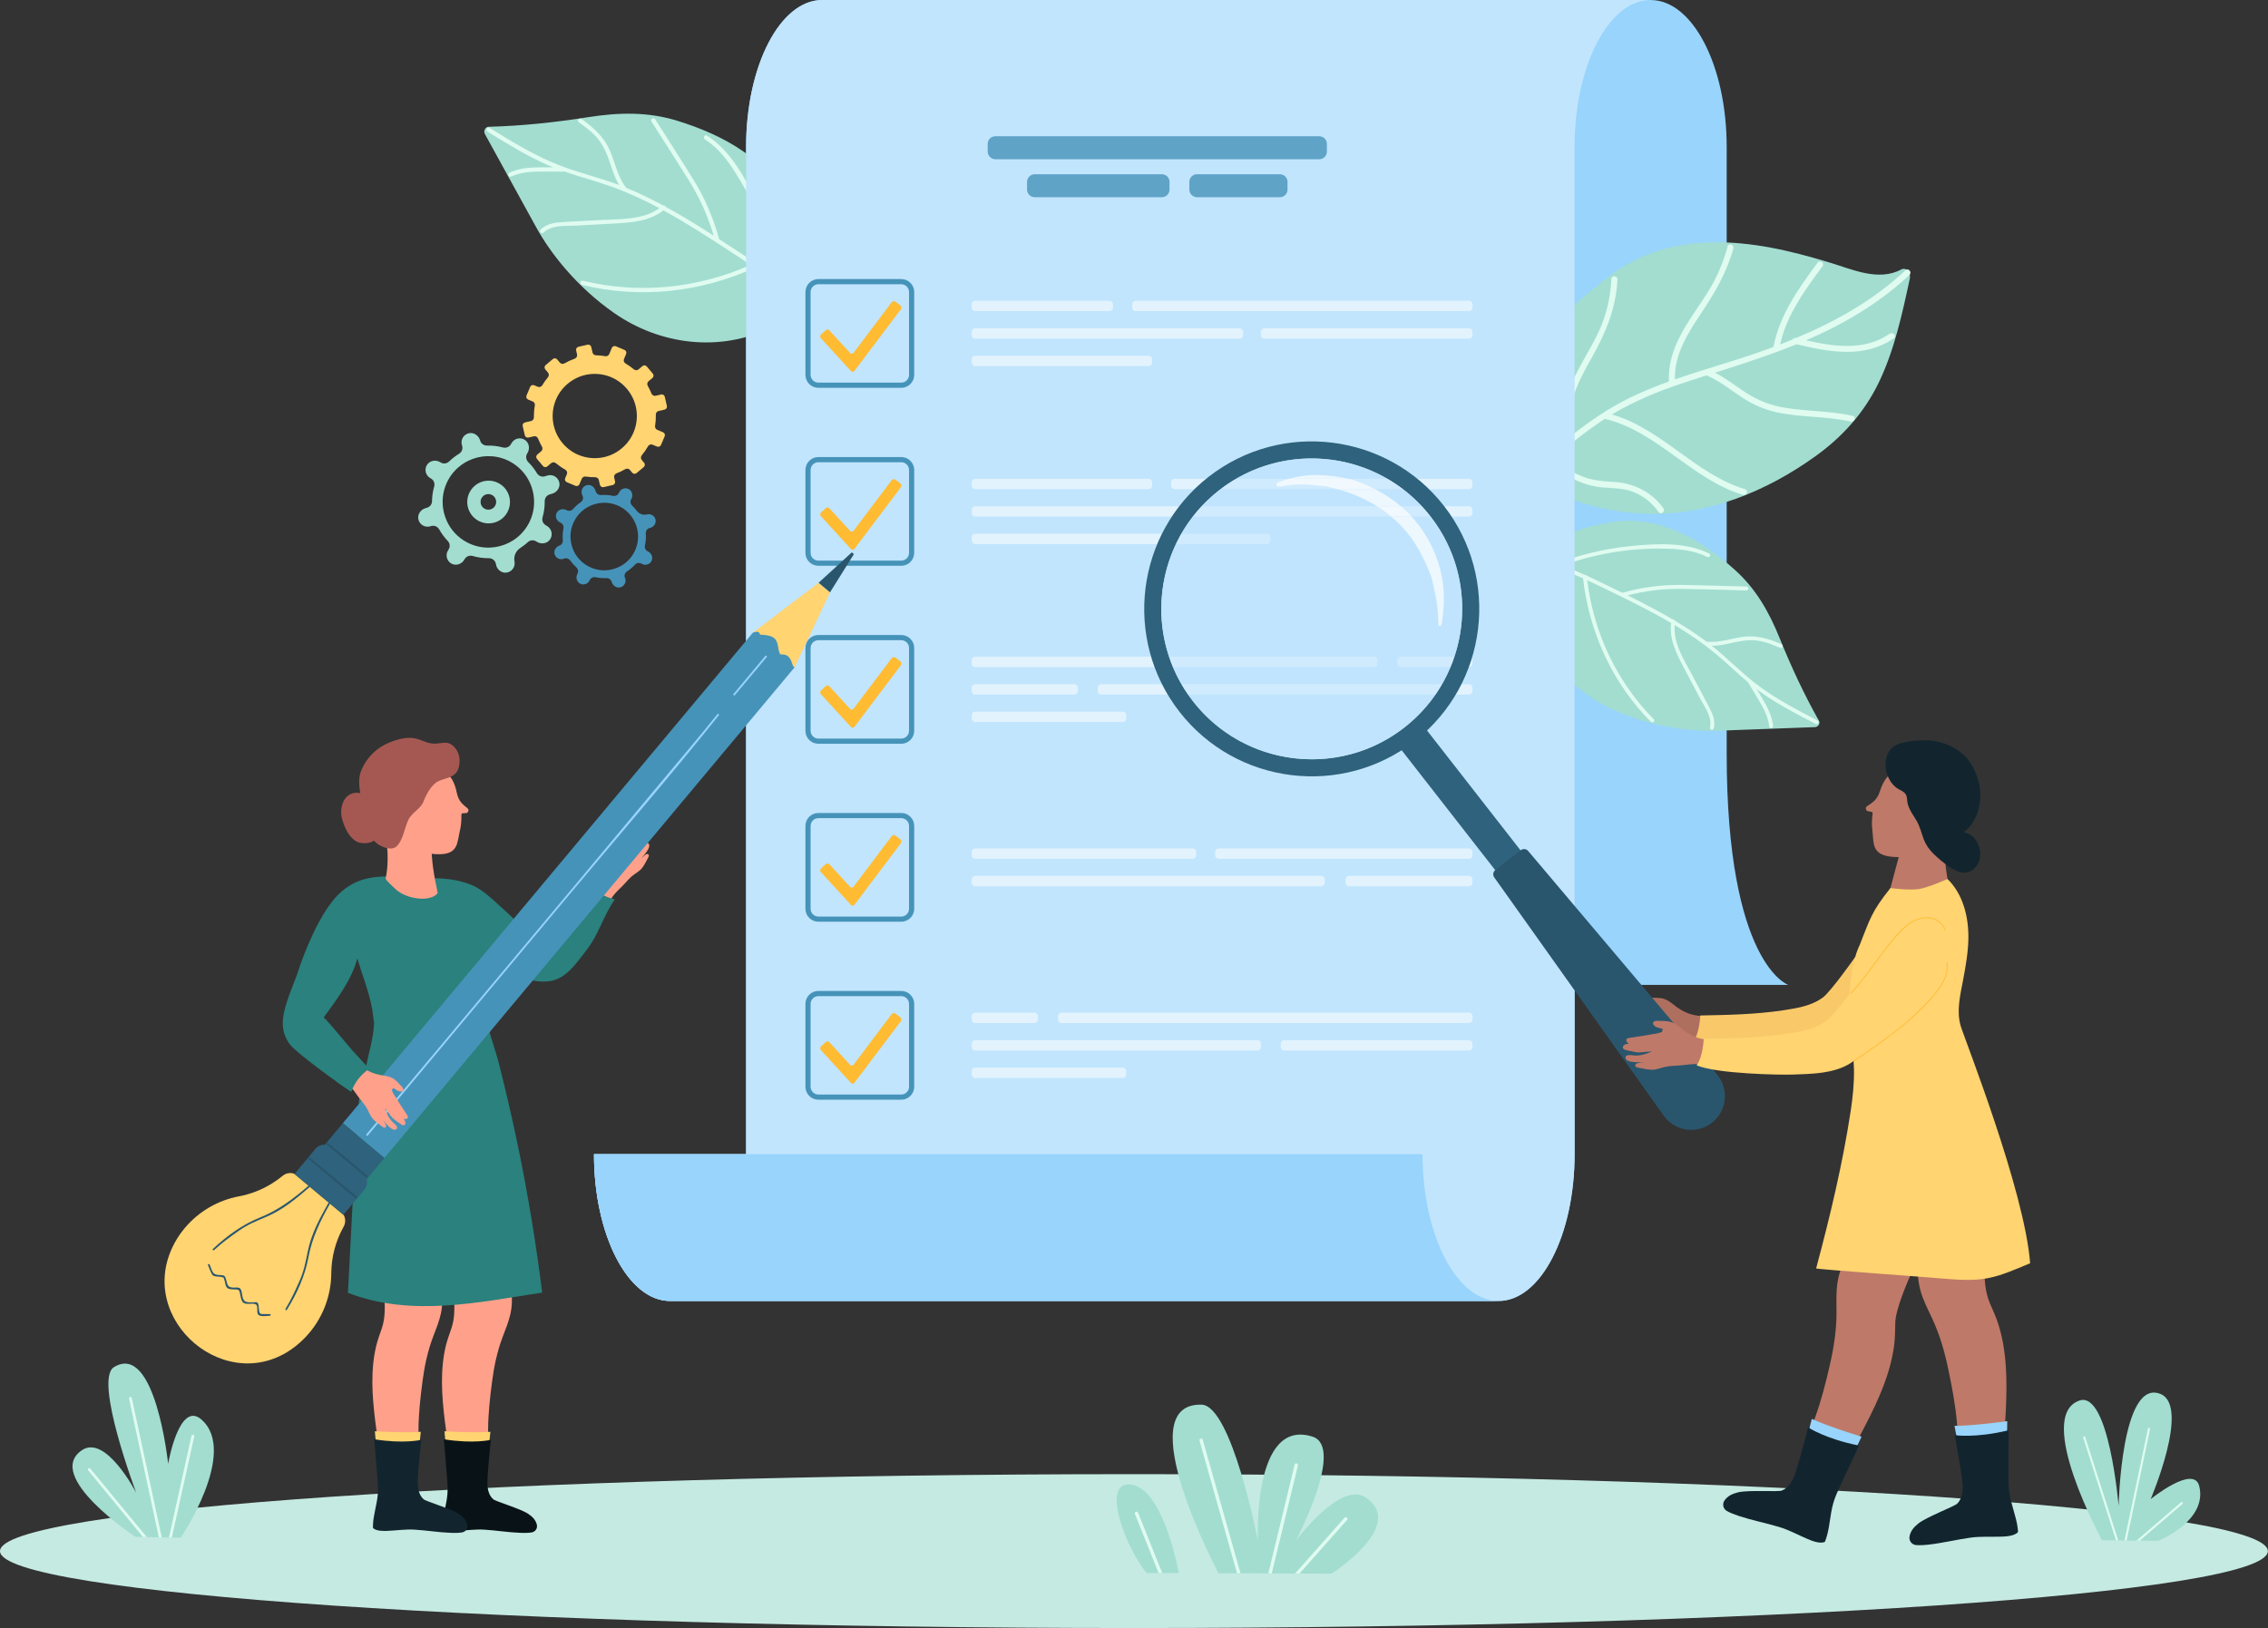 <?xml version="1.0" encoding="UTF-8"?>
<!DOCTYPE svg PUBLIC '-//W3C//DTD SVG 1.0//EN'
          'http://www.w3.org/TR/2001/REC-SVG-20010904/DTD/svg10.dtd'>
<svg height="391.9" preserveAspectRatio="xMidYMid meet" version="1.0" viewBox="0.0 0.0 545.8 391.9" width="545.8" xmlns="http://www.w3.org/2000/svg" xmlns:xlink="http://www.w3.org/1999/xlink" zoomAndPan="magnify"
><rect x="0.0" y="0.0" width="545.8" height="391.9" fill="#333333" stroke="none"/><defs
  ><clipPath id="a"
    ><path d="M 0 354 L 545.77 354 L 545.77 391.891 L 0 391.891 Z M 0 354"
    /></clipPath
  ></defs
  ><g
  ><g clip-path="url(#a)"
    ><path d="M 0 373.375 C 0 383.602 122.176 391.891 272.883 391.891 C 423.594 391.891 545.766 383.602 545.766 373.375 C 545.766 363.148 423.594 354.852 272.883 354.852 C 122.176 354.852 0 363.148 0 373.375" fill="#c5eae2"
    /></g
    ><g
    ><path d="M 505.859 370.746 C 505.859 370.746 489.578 340.938 500.387 337.145 C 507.527 334.637 509.852 362.52 509.852 362.52 C 509.852 362.52 510.488 331.609 519.965 335.566 C 527.113 338.547 517.562 360.859 517.562 360.859 C 517.562 360.859 527.941 352.438 529.25 357.73 C 531.332 366.133 519.387 370.898 519.387 370.898 L 505.859 370.746" fill="#a2ddd0"
    /></g
    ><g
    ><path d="M 509.211 370.785 L 501.328 346.082 C 501.285 345.945 501.363 345.801 501.496 345.758 C 501.633 345.715 501.777 345.793 501.82 345.926 L 509.758 370.793 L 509.211 370.785" fill="#e0fbf0"
    /></g
    ><g
    ><path d="M 511.262 370.809 L 516.91 343.879 C 516.941 343.742 517.078 343.648 517.215 343.68 C 517.355 343.711 517.445 343.844 517.418 343.984 L 511.789 370.812 L 511.262 370.809" fill="#e0fbf0"
    /></g
    ><g
    ><path d="M 514.164 370.84 L 524.898 361.602 C 525.008 361.512 525.172 361.523 525.266 361.633 C 525.359 361.738 525.348 361.902 525.238 361.996 L 514.949 370.848 L 514.164 370.84" fill="#e0fbf0"
    /></g
    ><g
    ><path d="M 43.496 370.148 C 43.496 370.148 57.355 349.609 48.523 341.742 C 43.109 336.914 40.461 352.363 40.461 352.363 C 40.461 352.363 37.391 322.887 27.406 329.105 C 22.527 332.145 32.781 359.332 32.781 359.332 C 32.781 359.332 25.488 345.195 19.73 349.078 C 10.43 355.34 32.586 369.938 32.586 369.938 L 43.496 370.148" fill="#a2ddd0"
    /></g
    ><g
    ><path d="M 38.219 370.043 L 31.055 336.656 C 31.02 336.477 31.137 336.297 31.32 336.254 C 31.508 336.215 31.684 336.336 31.723 336.516 L 38.922 370.059 L 38.219 370.043" fill="#e0fbf0"
    /></g
    ><g
    ><path d="M 34.406 369.973 L 21.215 353.945 C 21.094 353.797 21.117 353.586 21.262 353.465 C 21.41 353.344 21.621 353.363 21.742 353.512 L 35.309 369.988 L 34.406 369.973" fill="#e0fbf0"
    /></g
    ><g
    ><path d="M 40.66 370.094 L 46.082 345.633 C 46.121 345.445 46.301 345.332 46.488 345.375 C 46.672 345.414 46.789 345.598 46.746 345.781 L 41.355 370.105 L 40.66 370.094" fill="#e0fbf0"
    /></g
    ><g
    ><path d="M 127.512 125.465 C 124.539 131.793 116.555 133.805 110.938 129.637 C 106.781 126.555 105.344 120.844 107.543 116.156 C 110.516 109.832 118.504 107.82 124.117 111.984 C 128.273 115.07 129.711 120.781 127.512 125.465 Z M 111.738 134.734 L 111.832 134.57 C 112.223 133.91 113.008 133.617 113.742 133.832 C 115.023 134.203 116.336 134.379 117.645 134.367 C 118.484 134.359 119.215 134.941 119.344 135.773 L 119.348 135.809 C 119.531 137.02 120.605 137.965 121.82 137.844 C 123.117 137.711 124.023 136.523 123.828 135.254 L 123.793 135.031 C 123.609 133.836 124.141 132.641 125.141 131.961 C 125.801 131.512 126.516 130.992 126.969 130.551 C 127.512 130.016 128.34 129.902 128.992 130.297 L 129.242 130.445 C 130.289 131.07 131.699 130.848 132.383 129.836 C 133.109 128.754 132.77 127.297 131.668 126.637 L 131.309 126.418 C 130.652 126.031 130.363 125.25 130.57 124.523 C 130.934 123.25 131.102 121.949 131.086 120.656 C 131.074 119.91 131.543 119.242 132.258 119.023 L 132.926 118.824 C 134.094 118.469 134.879 117.277 134.586 116.09 C 134.273 114.824 132.973 114.094 131.738 114.465 L 131.117 114.656 C 130.379 114.879 129.598 114.555 129.203 113.891 C 128.633 112.934 127.934 112.039 127.125 111.234 C 126.586 110.691 126.461 109.859 126.852 109.199 L 126.949 109.035 C 127.57 107.984 127.34 106.578 126.324 105.902 C 125.238 105.18 123.785 105.52 123.129 106.629 L 122.93 106.969 C 122.547 107.613 121.781 107.91 121.051 107.715 C 119.785 107.375 118.492 107.227 117.215 107.258 C 116.457 107.277 115.773 106.809 115.559 106.086 L 115.52 105.961 C 115.164 104.789 113.973 104.008 112.785 104.301 C 111.52 104.609 110.789 105.914 111.16 107.145 L 111.215 107.32 C 111.438 108.059 111.117 108.836 110.465 109.234 C 109.613 109.75 108.816 110.367 108.09 111.074 C 107.543 111.605 106.719 111.723 106.066 111.332 L 105.926 111.246 C 104.879 110.621 103.469 110.844 102.785 111.859 C 102.062 112.941 102.395 114.395 103.5 115.059 L 103.75 115.207 C 104.398 115.594 104.691 116.371 104.488 117.098 C 104.152 118.258 103.984 119.445 103.969 120.629 C 103.961 121.352 103.492 121.992 102.797 122.203 L 102.359 122.336 C 101.188 122.691 100.406 123.883 100.695 125.07 C 101.012 126.336 102.312 127.062 103.543 126.695 L 103.758 126.629 C 104.516 126.402 105.312 126.742 105.695 127.434 C 106.254 128.43 106.938 129.363 107.746 130.207 C 108.266 130.746 108.371 131.559 107.988 132.203 L 107.789 132.547 C 107.133 133.652 107.531 135.09 108.684 135.695 C 109.766 136.262 111.113 135.785 111.738 134.734" fill="#a2ddd0"
    /></g
    ><g
    ><path d="M 115.914 119.848 C 116.449 118.961 117.602 118.668 118.492 119.199 C 119.383 119.734 119.672 120.887 119.141 121.777 C 118.605 122.668 117.457 122.957 116.566 122.426 C 115.676 121.891 115.383 120.738 115.914 119.848 Z M 121.996 123.484 C 123.453 121.047 122.66 117.891 120.223 116.438 C 117.785 114.98 114.629 115.77 113.176 118.211 C 111.715 120.645 112.512 123.801 114.949 125.258 C 117.383 126.715 120.539 125.918 121.996 123.484" fill="#a2ddd0"
    /></g
    ><g
    ><path d="M 136.801 108.066 C 131.168 103.488 131.914 94.805 138.242 91.258 C 141.785 89.277 146.312 89.664 149.457 92.223 C 155.09 96.797 154.344 105.484 148.016 109.031 C 144.473 111.012 139.949 110.621 136.801 108.066 Z M 153.184 113.883 L 154.922 112.422 C 155.23 112.16 155.27 111.699 155.008 111.395 L 154.438 110.711 C 154.164 110.383 154.18 109.914 154.453 109.586 C 155.02 108.906 155.516 108.184 155.945 107.434 C 156.164 107.047 156.629 106.867 157.039 107.043 L 158.121 107.496 C 158.492 107.652 158.918 107.477 159.074 107.105 L 159.957 105.012 C 160.113 104.641 159.938 104.211 159.566 104.059 L 158.164 103.465 C 157.789 103.309 157.586 102.914 157.648 102.516 C 157.789 101.625 157.852 100.719 157.828 99.816 C 157.816 99.395 158.086 99.023 158.492 98.93 L 159.941 98.598 C 160.336 98.504 160.578 98.113 160.488 97.723 L 159.977 95.508 C 159.887 95.113 159.496 94.867 159.102 94.961 L 157.785 95.266 C 157.359 95.359 156.941 95.125 156.777 94.719 C 156.527 94.094 156.23 93.484 155.891 92.887 C 155.676 92.516 155.742 92.051 156.07 91.773 L 157.02 90.973 C 157.332 90.715 157.367 90.254 157.109 89.945 L 155.645 88.207 C 155.387 87.895 154.926 87.859 154.617 88.117 L 153.664 88.918 C 153.34 89.191 152.867 89.18 152.539 88.906 C 151.906 88.379 151.246 87.906 150.551 87.5 C 150.164 87.277 149.996 86.816 150.172 86.406 L 150.684 85.188 C 150.84 84.816 150.664 84.387 150.293 84.234 L 148.199 83.352 C 147.824 83.195 147.398 83.371 147.242 83.738 L 146.617 85.227 C 146.457 85.605 146.055 85.812 145.648 85.738 C 144.918 85.613 144.176 85.539 143.438 85.523 C 143.031 85.516 142.684 85.246 142.594 84.852 L 142.285 83.52 C 142.191 83.125 141.801 82.879 141.406 82.969 L 139.195 83.48 C 138.801 83.574 138.559 83.965 138.648 84.355 L 138.867 85.324 C 138.969 85.762 138.719 86.191 138.293 86.344 C 137.449 86.637 136.629 87.012 135.84 87.469 C 135.469 87.684 135.008 87.613 134.73 87.285 L 134.074 86.508 C 133.816 86.203 133.355 86.16 133.047 86.422 L 131.309 87.887 C 130.996 88.145 130.961 88.605 131.219 88.914 L 131.871 89.688 C 132.145 90.016 132.133 90.488 131.859 90.816 C 131.355 91.422 130.902 92.059 130.508 92.723 C 130.281 93.105 129.824 93.273 129.414 93.102 L 128.543 92.734 C 128.168 92.578 127.746 92.75 127.59 93.125 L 126.703 95.219 C 126.551 95.59 126.727 96.016 127.094 96.176 L 128.195 96.641 C 128.582 96.801 128.785 97.203 128.711 97.613 C 128.543 98.555 128.469 99.508 128.48 100.465 C 128.492 100.879 128.219 101.254 127.812 101.344 L 126.332 101.688 C 125.938 101.777 125.695 102.172 125.785 102.562 L 126.297 104.777 C 126.387 105.168 126.773 105.414 127.168 105.324 L 128.477 105.023 C 128.902 104.926 129.328 105.164 129.484 105.57 C 129.746 106.234 130.062 106.887 130.426 107.516 C 130.637 107.887 130.566 108.355 130.238 108.629 L 129.301 109.422 C 128.992 109.68 128.953 110.141 129.211 110.449 L 130.676 112.191 C 130.938 112.5 131.391 112.535 131.699 112.281 L 132.645 111.484 C 132.973 111.211 133.445 111.223 133.773 111.5 C 134.48 112.086 135.23 112.602 136.012 113.035 C 136.41 113.258 136.594 113.727 136.418 114.145 L 136.012 115.109 C 135.855 115.48 136.027 115.91 136.398 116.066 L 138.492 116.949 C 138.867 117.102 139.293 116.93 139.449 116.559 L 140.008 115.234 C 140.164 114.859 140.555 114.656 140.953 114.715 C 141.711 114.828 142.473 114.879 143.242 114.875 C 143.652 114.871 144.016 115.145 144.109 115.547 L 144.379 116.715 C 144.469 117.105 144.859 117.352 145.254 117.262 L 147.469 116.75 C 147.863 116.66 148.105 116.266 148.016 115.875 L 147.805 114.953 C 147.703 114.52 147.949 114.098 148.363 113.938 C 149.082 113.664 149.785 113.332 150.469 112.934 C 150.84 112.723 151.309 112.789 151.586 113.117 L 152.152 113.801 C 152.414 114.102 152.875 114.145 153.184 113.883" fill="#ffd471"
    /></g
    ><g
    ><path d="M 148.375 121.566 C 153.184 123.457 155.051 129.246 152.246 133.586 C 150.176 136.797 146.031 138.133 142.473 136.734 C 137.664 134.848 135.801 129.059 138.602 124.719 C 140.676 121.508 144.816 120.172 148.375 121.566 Z M 155.965 132.754 L 155.84 132.691 C 155.336 132.434 155.082 131.871 155.207 131.32 C 155.418 130.355 155.484 129.379 155.41 128.418 C 155.367 127.797 155.758 127.23 156.367 127.094 L 156.395 127.09 C 157.277 126.895 157.918 126.062 157.77 125.172 C 157.613 124.223 156.691 123.609 155.766 123.816 L 155.605 123.848 C 154.73 124.043 153.828 123.711 153.277 123.004 C 152.914 122.539 152.496 122.039 152.148 121.727 C 151.73 121.348 151.605 120.746 151.863 120.246 L 151.961 120.055 C 152.371 119.25 152.141 118.223 151.359 117.77 C 150.527 117.285 149.473 117.602 149.039 118.449 L 148.895 118.727 C 148.637 119.227 148.078 119.477 147.531 119.359 C 146.574 119.152 145.609 119.09 144.66 119.168 C 144.105 119.211 143.594 118.898 143.398 118.379 L 143.219 117.898 C 142.902 117.051 141.984 116.531 141.121 116.809 C 140.203 117.094 139.73 118.09 140.062 118.984 L 140.23 119.434 C 140.434 119.965 140.23 120.559 139.762 120.879 C 139.082 121.352 138.457 121.902 137.898 122.539 C 137.527 122.965 136.922 123.094 136.418 122.836 L 136.289 122.773 C 135.484 122.367 134.457 122.602 134.008 123.383 C 133.527 124.219 133.852 125.273 134.695 125.707 L 134.953 125.84 C 135.449 126.09 135.707 126.641 135.598 127.188 C 135.406 128.133 135.359 129.094 135.445 130.039 C 135.496 130.594 135.184 131.117 134.66 131.316 L 134.57 131.352 C 133.727 131.668 133.203 132.582 133.477 133.445 C 133.77 134.363 134.766 134.84 135.652 134.504 L 135.781 134.453 C 136.312 134.258 136.902 134.453 137.23 134.918 C 137.652 135.52 138.145 136.078 138.703 136.578 C 139.117 136.957 139.242 137.559 138.984 138.059 L 138.93 138.168 C 138.52 138.969 138.75 140 139.531 140.453 C 140.363 140.938 141.422 140.617 141.855 139.77 L 141.953 139.578 C 142.211 139.082 142.77 138.824 143.312 138.945 C 144.184 139.137 145.066 139.203 145.938 139.156 C 146.477 139.129 146.969 139.441 147.156 139.945 L 147.277 140.262 C 147.594 141.105 148.512 141.629 149.371 141.355 C 150.289 141.062 150.766 140.07 150.43 139.18 L 150.375 139.023 C 150.168 138.48 150.383 137.875 150.871 137.559 C 151.582 137.102 152.238 136.551 152.82 135.91 C 153.191 135.504 153.789 135.387 154.281 135.637 L 154.543 135.77 C 155.391 136.199 156.434 135.836 156.82 134.961 C 157.188 134.129 156.773 133.16 155.965 132.754" fill="#4693b9"
    /></g
    ><g
    ><path d="M 142.949 277.836 L 142.949 277.828 L 142.965 277.836 L 179.551 277.836 C 179.551 217.203 179.551 35.332 179.551 35.332 C 179.551 15.824 187.746 0.004 197.852 0.004 L 397.234 0.004 C 407.34 0.004 415.531 15.824 415.531 35.332 C 415.531 35.332 415.531 144.871 415.531 181.383 C 415.531 232.168 430.363 237.082 430.363 237.082 L 378.934 237.082 L 378.934 277.836 C 378.934 297.344 370.742 313.164 360.629 313.164 L 161.254 313.164 C 151.141 313.164 142.945 297.344 142.945 277.836 L 142.949 277.836" fill="#98d4fc"
    /></g
    ><g
    ><path d="M 141.523 28.207 C 133.543 29.473 125.578 30.309 117.566 30.52 C 116.773 30.547 116.305 31.551 116.68 32.246 C 120.801 39.746 124.926 47.246 129.047 54.734 C 132.461 60.945 138.746 69.023 147.77 75.328 C 158.648 82.922 173.16 85.031 185.98 78.66 C 197.184 73.086 194.199 59.988 190.41 50.406 C 185.73 38.602 174.012 32.473 163.039 29.086 C 155.906 26.875 148.926 27.047 141.523 28.207" fill="#a2ddd0"
    /></g
    ><g
    ><path d="M 117.352 31.699 C 122.051 34.605 126.777 37.523 131.855 39.75 C 132.277 39.93 132.699 40.105 133.117 40.281 C 131.543 40.262 129.969 40.262 128.402 40.309 C 126.422 40.395 124.48 40.734 122.656 41.535 C 122.059 41.801 122.367 42.781 122.973 42.508 C 124.777 41.719 126.672 41.402 128.633 41.34 C 130.918 41.27 133.188 41.32 135.465 41.316 C 135.562 41.316 135.645 41.293 135.711 41.25 C 139.445 42.555 143.297 43.547 147.027 44.875 C 151.047 46.316 154.91 48.105 158.672 50.102 C 154.754 53.008 149.121 52.695 144.496 52.961 C 141.695 53.109 138.883 53.258 136.078 53.41 C 133.926 53.531 131.691 53.684 130.09 55.289 C 129.609 55.758 130.391 56.441 130.848 55.977 C 132.758 54.066 136.223 54.441 138.703 54.305 C 141.594 54.145 144.477 53.988 147.363 53.832 C 151.617 53.602 156.172 53.379 159.648 50.641 C 165.094 53.625 170.34 57.016 175.523 60.398 C 177.234 61.508 178.945 62.617 180.629 63.777 C 167.938 69.395 153.805 70.879 140.27 67.562 C 139.621 67.402 139.418 68.41 140.055 68.574 C 153.984 71.988 168.594 70.391 181.613 64.465 C 185.039 66.848 188.316 69.43 191.195 72.488 C 191.66 72.961 192.34 72.195 191.887 71.715 C 190.828 70.582 189.707 69.527 188.555 68.512 L 188.535 68.418 C 187.336 61.801 185.305 55.387 182.43 49.301 C 179.559 43.227 175.953 36.316 170.121 32.641 C 169.555 32.297 169.102 33.215 169.656 33.562 C 172.773 35.531 174.984 38.457 176.941 41.516 C 178.691 44.246 180.262 47.094 181.645 50.031 C 184.238 55.586 186.129 61.445 187.309 67.465 C 185.66 66.105 183.945 64.828 182.199 63.617 C 182.137 63.414 181.973 63.27 181.75 63.301 C 180.82 62.648 179.871 62.027 178.93 61.395 C 176.977 60.113 175.023 58.828 173.066 57.562 C 171.688 52.535 169.719 47.859 166.973 43.406 C 163.938 38.469 160.758 33.602 157.66 28.691 C 157.305 28.141 156.434 28.695 156.781 29.266 C 159.793 33.996 162.844 38.703 165.805 43.473 C 168.406 47.66 170.355 52.012 171.746 56.707 C 169.426 55.227 167.09 53.77 164.719 52.352 C 163.234 51.48 161.734 50.617 160.227 49.793 C 160.137 49.57 159.863 49.406 159.602 49.449 C 156.684 47.895 153.723 46.441 150.672 45.195 L 150.645 45.152 C 148.574 42.484 148.047 39.113 146.711 36.098 C 145.262 32.84 142.781 30.688 139.953 28.645 C 139.426 28.262 138.727 29.027 139.27 29.41 C 140.688 30.441 142.121 31.48 143.32 32.77 C 144.535 34.074 145.422 35.598 146.07 37.242 C 147.039 39.672 147.641 42.27 148.98 44.527 C 144.188 42.727 139.184 41.582 134.426 39.707 C 128.559 37.402 123.156 34.086 117.812 30.777 C 117.246 30.43 116.781 31.348 117.352 31.699" fill="#e0fbf0"
    /></g
    ><g
    ><path d="M 417.473 137.152 C 409.656 130.133 399.328 123.816 387.859 125.699 C 378.559 127.227 366.867 131.059 367.773 142.469 C 368.805 155.52 377.277 165.926 388.355 170.898 C 397.555 175.012 406.859 176.145 413.332 175.902 C 421.156 175.617 428.98 175.324 436.805 175.027 C 437.527 174.996 438.102 174.156 437.746 173.527 C 434.145 167.129 431.055 160.48 428.285 153.633 C 425.719 147.273 422.562 141.715 417.473 137.152" fill="#a2ddd0"
    /></g
    ><g
    ><path d="M 436.926 174.246 C 432.43 171.922 427.91 169.586 423.777 166.656 C 423.438 166.414 423.102 166.16 422.77 165.91 C 423.516 167.133 424.266 168.363 424.957 169.629 C 425.828 171.211 426.477 172.906 426.711 174.703 C 426.781 175.309 425.863 175.531 425.785 174.93 C 425.562 173.133 424.922 171.492 424.047 169.926 C 423.023 168.105 421.918 166.344 420.852 164.559 L 420.781 164.336 C 418 162.012 415.414 159.453 412.609 157.148 C 409.59 154.672 406.363 152.488 403.027 150.48 C 402.602 154.914 405.488 159.191 407.465 162.941 C 408.664 165.215 409.867 167.488 411.062 169.762 C 411.984 171.508 412.926 173.336 412.414 175.348 C 412.266 175.938 411.359 175.656 411.512 175.078 C 412.113 172.684 410.188 170.129 409.129 168.117 C 407.895 165.781 406.664 163.441 405.43 161.113 C 403.609 157.648 401.629 153.965 402.152 149.961 C 397.25 147.082 392.117 144.562 387.02 142.086 C 385.344 141.266 383.664 140.449 381.969 139.672 C 383.531 152.277 389.02 164.062 397.988 173.129 C 398.414 173.566 397.723 174.199 397.289 173.773 C 388.062 164.445 382.438 152.223 380.965 139.219 C 377.48 137.656 373.914 136.297 370.156 135.469 C 369.562 135.336 369.844 134.438 370.438 134.566 C 371.824 134.871 373.18 135.25 374.523 135.684 L 374.602 135.645 C 380.355 133.477 386.359 132.047 392.484 131.445 C 398.598 130.84 405.723 130.422 411.352 133.273 C 411.891 133.547 411.383 134.34 410.844 134.062 C 407.84 132.547 404.496 132.18 401.18 132.086 C 398.211 131.996 395.234 132.102 392.277 132.406 C 386.699 132.977 381.203 134.254 375.93 136.16 C 377.77 136.816 379.574 137.559 381.359 138.363 C 381.543 138.316 381.73 138.379 381.812 138.559 C 382.758 138.996 383.699 139.438 384.637 139.883 C 386.562 140.805 388.492 141.738 390.402 142.684 C 395.008 141.398 399.598 140.75 404.383 140.801 C 409.691 140.863 415 141.062 420.309 141.195 C 420.918 141.211 420.887 142.152 420.281 142.137 C 415.148 142.004 410.02 141.836 404.883 141.754 C 400.363 141.68 396.035 142.199 391.695 143.316 C 393.953 144.441 396.191 145.59 398.41 146.785 C 399.809 147.531 401.184 148.309 402.543 149.102 C 402.762 149.07 403.02 149.203 403.109 149.438 C 405.703 150.984 408.238 152.633 410.656 154.438 L 410.699 154.441 C 413.766 154.809 416.66 153.637 419.656 153.27 C 422.891 152.883 425.75 153.809 428.684 155.062 C 429.238 155.297 428.965 156.211 428.41 155.965 C 426.934 155.336 425.441 154.695 423.859 154.359 C 422.27 154.023 420.66 154.047 419.051 154.309 C 416.695 154.695 414.371 155.441 411.973 155.457 C 415.637 158.375 418.887 161.762 422.598 164.617 C 427.176 168.133 432.324 170.805 437.43 173.453 C 437.969 173.73 437.465 174.527 436.926 174.246" fill="#e0fbf0"
    /></g
    ><g
    ><path d="M 437.012 109.734 C 443.238 105.246 448.566 99.488 452.145 92.051 C 455.867 84.336 457.762 75.637 459.602 67.059 C 459.895 65.711 458.789 64.219 457.559 64.867 C 452.039 67.777 445.898 64.891 440.242 63.18 C 435.598 61.77 430.914 60.5 426.188 59.617 C 416.617 57.82 406.793 57.605 397.648 60.84 C 392.723 62.578 388.223 65.379 384.273 68.945 C 382.492 70.246 380.762 71.656 379.152 73.273 C 370.645 81.84 364.633 95.238 365.699 108.84 C 366.234 115.617 370.977 117.324 376.074 119.383 C 382.711 122.078 389.699 123.547 396.637 123.699 C 411.094 124.008 425.121 118.316 437.012 109.734" fill="#a2ddd0"
    /></g
    ><g
    ><path d="M 400.289 122.332 C 397.426 118.336 393.086 116.258 388.234 115.992 C 385.496 115.844 382.98 115.625 380.422 114.539 C 377.965 113.508 375.734 112.031 373.539 110.543 C 377.488 107.176 381.535 103.906 385.879 101.055 C 385.992 100.977 386.105 100.91 386.219 100.832 C 398.855 103.848 407.113 115.414 419.473 119.133 C 420.371 119.406 420.875 118.023 419.965 117.754 C 408.008 114.152 399.906 103.207 387.918 99.77 C 393.199 96.598 398.879 94.254 404.734 92.305 C 406.703 91.645 408.688 91.004 410.66 90.371 C 413.879 91.684 416.512 93.91 419.402 95.793 C 421.914 97.434 424.594 98.586 427.535 99.234 C 433.406 100.535 439.504 100.145 445.371 101.484 C 446.281 101.691 446.789 100.312 445.867 100.105 C 440.109 98.789 434.16 99.098 428.387 97.93 C 424.992 97.238 422.035 95.844 419.191 93.883 C 417.066 92.422 415.012 90.879 412.719 89.715 C 419.332 87.598 425.934 85.48 432.352 82.871 C 440.156 84.754 448.656 86.344 455.723 81.457 C 456.504 80.922 455.559 79.789 454.789 80.324 C 448.758 84.492 441.406 83.469 434.645 81.914 C 437.062 80.879 439.453 79.766 441.805 78.539 C 448.219 75.195 454.238 71.145 459.52 66.184 C 460.199 65.539 459.273 64.402 458.582 65.047 C 450.953 72.223 441.844 77.332 432.254 81.352 C 431.898 81.273 431.609 81.445 431.441 81.695 C 430.438 82.109 429.414 82.512 428.395 82.906 C 428.875 80.723 429.625 78.641 430.559 76.641 C 432.656 72.145 435.668 68.051 438.605 64.082 C 439.168 63.324 437.965 62.48 437.402 63.234 C 432.844 69.406 428.238 75.84 426.785 83.523 C 425.984 83.82 425.176 84.117 424.367 84.406 C 419.828 86.027 415.184 87.422 410.559 88.867 L 410.473 88.895 C 407.992 89.668 405.523 90.461 403.078 91.312 C 402.883 85.539 406.016 80.438 409.133 75.797 C 412.531 70.734 415.508 65.727 417.145 59.801 C 417.398 58.895 416.02 58.391 415.766 59.305 C 414.852 62.605 413.594 65.793 411.898 68.777 C 410.254 71.688 408.262 74.367 406.465 77.188 C 403.633 81.609 401.352 86.465 401.637 91.824 C 396.492 93.684 391.48 95.844 386.789 98.742 C 383.852 100.562 381.062 102.578 378.344 104.711 C 376.352 98.137 379.965 91.594 383.121 85.984 C 386.465 80.07 388.918 74.156 389.242 67.281 C 389.285 66.336 387.828 66.211 387.777 67.156 C 387.605 70.887 386.875 74.547 385.504 78.027 C 384 81.848 381.738 85.301 379.836 88.922 C 377.129 94.062 375.199 99.961 377.129 105.664 C 374.133 108.059 371.234 110.578 368.34 113.09 C 367.629 113.711 368.559 114.848 369.273 114.223 C 370.305 113.324 371.34 112.43 372.383 111.535 C 376.391 114.238 380.57 116.898 385.508 117.32 C 388.152 117.543 390.707 117.457 393.219 118.484 C 395.633 119.477 397.645 121.156 399.156 123.27 C 399.707 124.035 400.836 123.102 400.289 122.332" fill="#e0fbf0"
    /></g
    ><g
    ><path d="M 142.949 277.836 L 179.551 277.836 C 179.551 217.203 179.551 35.332 179.551 35.332 C 179.551 15.824 187.746 0.004 197.852 0.004 L 397.234 0.004 C 387.129 0.004 378.934 15.824 378.934 35.332 C 378.934 35.332 378.934 159.754 378.934 237.082 L 378.934 277.836 C 378.934 297.344 370.742 313.164 360.629 313.164 L 161.254 313.164 C 151.141 313.164 142.945 297.344 142.945 277.836 L 142.949 277.836" fill="#c1e5fd"
    /></g
    ><g
    ><path d="M 142.945 277.836 L 142.949 277.836 L 142.949 277.828 L 142.965 277.836 L 342.332 277.836 C 342.332 294.355 348.211 308.227 356.148 312.09 L 356.172 312.102 C 357.594 312.785 359.078 313.16 360.609 313.16 L 161.25 313.16 C 151.145 313.16 142.949 297.344 142.949 277.836 L 142.945 277.836" fill="#98d4fc"
    /></g
    ><g
    ><path d="M 196.945 68.422 C 195.914 68.422 195.074 69.262 195.074 70.293 L 195.074 90.238 C 195.074 91.27 195.914 92.105 196.945 92.105 L 216.895 92.105 C 217.922 92.105 218.762 91.27 218.762 90.238 L 218.762 70.293 C 218.762 69.262 217.922 68.422 216.895 68.422 Z M 216.895 93.355 L 196.945 93.355 C 195.227 93.355 193.828 91.957 193.828 90.238 L 193.828 70.293 C 193.828 68.574 195.227 67.176 196.945 67.176 L 216.895 67.176 C 218.609 67.176 220.008 68.574 220.008 70.293 L 220.008 90.238 C 220.008 91.957 218.609 93.355 216.895 93.355" fill="#4693b9"
    /></g
    ><g
    ><path d="M 205.621 89.285 C 205.406 89.574 205.031 89.59 204.789 89.328 L 197.555 81.426 C 197.312 81.16 197.328 80.746 197.598 80.504 L 198.691 79.5 C 198.957 79.254 199.371 79.273 199.613 79.539 L 204.582 84.961 C 204.82 85.227 205.195 85.207 205.414 84.918 L 214.578 72.754 C 214.797 72.469 215.207 72.41 215.492 72.629 L 216.684 73.527 C 216.969 73.746 217.027 74.152 216.812 74.441 L 205.621 89.285" fill="#ffbc33"
    /></g
    ><g
    ><path d="M 196.945 111.266 C 195.914 111.266 195.074 112.102 195.074 113.133 L 195.074 133.078 C 195.074 134.109 195.914 134.949 196.945 134.949 L 216.895 134.949 C 217.922 134.949 218.762 134.109 218.762 133.078 L 218.762 113.133 C 218.762 112.102 217.922 111.266 216.895 111.266 Z M 216.895 136.191 L 196.945 136.191 C 195.227 136.191 193.828 134.793 193.828 133.078 L 193.828 113.133 C 193.828 111.418 195.227 110.016 196.945 110.016 L 216.895 110.016 C 218.609 110.016 220.008 111.418 220.008 113.133 L 220.008 133.078 C 220.008 134.793 218.609 136.191 216.895 136.191" fill="#4693b9"
    /></g
    ><g
    ><path d="M 205.621 132.125 C 205.406 132.41 205.031 132.43 204.789 132.168 L 197.555 124.266 C 197.312 124.004 197.328 123.59 197.598 123.344 L 198.691 122.34 C 198.957 122.094 199.371 122.113 199.613 122.379 L 204.582 127.805 C 204.82 128.062 205.195 128.051 205.414 127.758 L 214.578 115.594 C 214.797 115.309 215.207 115.254 215.492 115.465 L 216.684 116.367 C 216.969 116.582 217.027 116.996 216.812 117.277 L 205.621 132.125" fill="#ffbc33"
    /></g
    ><g
    ><path d="M 196.945 196.945 C 195.914 196.945 195.074 197.781 195.074 198.812 L 195.074 218.758 C 195.074 219.785 195.914 220.629 196.945 220.629 L 216.895 220.629 C 217.922 220.629 218.762 219.785 218.762 218.758 L 218.762 198.812 C 218.762 197.781 217.922 196.945 216.895 196.945 Z M 216.895 221.871 L 196.945 221.871 C 195.227 221.871 193.828 220.477 193.828 218.758 L 193.828 198.812 C 193.828 197.094 195.227 195.695 196.945 195.695 L 216.895 195.695 C 218.609 195.695 220.008 197.094 220.008 198.812 L 220.008 218.758 C 220.008 220.477 218.609 221.871 216.895 221.871" fill="#4693b9"
    /></g
    ><g
    ><path d="M 205.621 217.809 C 205.406 218.09 205.031 218.113 204.789 217.844 L 197.555 209.945 C 197.312 209.68 197.328 209.266 197.598 209.023 L 198.691 208.02 C 198.957 207.777 199.371 207.797 199.613 208.059 L 204.582 213.484 C 204.82 213.746 205.195 213.73 205.414 213.441 L 214.578 201.277 C 214.797 200.988 215.207 200.934 215.492 201.148 L 216.684 202.047 C 216.969 202.262 217.027 202.676 216.812 202.961 L 205.621 217.809" fill="#ffbc33"
    /></g
    ><g
    ><path d="M 196.945 154.105 C 195.914 154.105 195.074 154.941 195.074 155.973 L 195.074 175.918 C 195.074 176.949 195.914 177.789 196.945 177.789 L 216.895 177.789 C 217.922 177.789 218.762 176.949 218.762 175.918 L 218.762 155.973 C 218.762 154.941 217.922 154.105 216.895 154.105 Z M 216.895 179.035 L 196.945 179.035 C 195.227 179.035 193.828 177.637 193.828 175.918 L 193.828 155.973 C 193.828 154.254 195.227 152.855 196.945 152.855 L 216.895 152.855 C 218.609 152.855 220.008 154.254 220.008 155.973 L 220.008 175.918 C 220.008 177.637 218.609 179.035 216.895 179.035" fill="#4693b9"
    /></g
    ><g
    ><path d="M 205.621 174.969 C 205.406 175.254 205.031 175.27 204.789 175.004 L 197.555 167.105 C 197.312 166.84 197.328 166.426 197.598 166.184 L 198.691 165.18 C 198.957 164.934 199.371 164.953 199.613 165.219 L 204.582 170.641 C 204.82 170.906 205.195 170.887 205.414 170.602 L 214.578 158.438 C 214.797 158.148 215.207 158.09 215.492 158.312 L 216.684 159.203 C 216.969 159.422 217.027 159.836 216.812 160.121 L 205.621 174.969" fill="#ffbc33"
    /></g
    ><g
    ><path d="M 196.945 239.785 C 195.914 239.785 195.074 240.621 195.074 241.656 L 195.074 261.602 C 195.074 262.629 195.914 263.469 196.945 263.469 L 216.895 263.469 C 217.922 263.469 218.762 262.629 218.762 261.602 L 218.762 241.656 C 218.762 240.621 217.922 239.785 216.895 239.785 Z M 216.895 264.715 L 196.945 264.715 C 195.227 264.715 193.828 263.316 193.828 261.602 L 193.828 241.656 C 193.828 239.934 195.227 238.535 196.945 238.535 L 216.895 238.535 C 218.609 238.535 220.008 239.934 220.008 241.656 L 220.008 261.602 C 220.008 263.316 218.609 264.715 216.895 264.715" fill="#4693b9"
    /></g
    ><g
    ><path d="M 205.621 260.648 C 205.406 260.934 205.031 260.953 204.789 260.688 L 197.555 252.785 C 197.312 252.523 197.328 252.105 197.598 251.867 L 198.691 250.859 C 198.957 250.617 199.371 250.637 199.613 250.895 L 204.582 256.324 C 204.82 256.59 205.195 256.574 205.414 256.285 L 214.578 244.113 C 214.797 243.832 215.207 243.77 215.492 243.988 L 216.684 244.887 C 216.969 245.102 217.027 245.516 216.812 245.797 L 205.621 260.648" fill="#ffbc33"
    /></g
    ><g
    ><path d="M 276.43 88.125 L 234.68 88.125 C 234.219 88.125 233.848 87.75 233.848 87.289 L 233.848 86.461 C 233.848 86.004 234.219 85.629 234.68 85.629 L 276.43 85.629 C 276.883 85.629 277.262 86.004 277.262 86.461 L 277.262 87.289 C 277.262 87.75 276.883 88.125 276.43 88.125 M 353.52 81.512 L 304.27 81.512 C 303.812 81.512 303.438 81.137 303.438 80.68 L 303.438 79.848 C 303.438 79.395 303.812 79.016 304.27 79.016 L 353.52 79.016 C 353.977 79.016 354.352 79.395 354.352 79.848 L 354.352 80.68 C 354.352 81.137 353.977 81.512 353.52 81.512 M 298.316 81.512 L 234.68 81.512 C 234.219 81.512 233.848 81.137 233.848 80.68 L 233.848 79.848 C 233.848 79.395 234.219 79.016 234.68 79.016 L 298.316 79.016 C 298.77 79.016 299.145 79.395 299.145 79.848 L 299.145 80.68 C 299.145 81.137 298.77 81.512 298.316 81.512 M 353.52 74.898 L 273.312 74.898 C 272.855 74.898 272.48 74.527 272.48 74.07 L 272.48 73.238 C 272.48 72.781 272.855 72.406 273.312 72.406 L 353.52 72.406 C 353.977 72.406 354.352 72.781 354.352 73.238 L 354.352 74.07 C 354.352 74.527 353.977 74.898 353.52 74.898 M 267.012 74.898 L 234.68 74.898 C 234.219 74.898 233.848 74.527 233.848 74.07 L 233.848 73.238 C 233.848 72.781 234.219 72.406 234.68 72.406 L 267.012 72.406 C 267.469 72.406 267.844 72.781 267.844 73.238 L 267.844 74.07 C 267.844 74.527 267.469 74.898 267.012 74.898" fill="#e2f3fe"
    /></g
    ><g
    ><path d="M 278.492 130.961 L 234.68 130.961 C 234.219 130.961 233.848 130.59 233.848 130.133 L 233.848 129.301 C 233.848 128.844 234.219 128.469 234.68 128.469 L 279.633 128.469 C 279.227 129.289 278.844 130.121 278.492 130.961 M 353.52 124.352 L 349.34 124.352 C 348.781 123.504 348.184 122.676 347.555 121.859 L 353.52 121.859 C 353.977 121.859 354.352 122.23 354.352 122.691 L 354.352 123.52 C 354.352 123.977 353.977 124.352 353.52 124.352 M 282.008 124.352 L 234.68 124.352 C 234.219 124.352 233.848 123.977 233.848 123.52 L 233.848 122.691 C 233.848 122.23 234.219 121.859 234.68 121.859 L 283.793 121.859 C 283.164 122.672 282.566 123.504 282.008 124.352 M 353.52 117.738 L 343.887 117.738 C 342.988 116.859 342.055 116.027 341.094 115.246 L 353.52 115.246 C 353.977 115.246 354.352 115.617 354.352 116.074 L 354.352 116.906 C 354.352 117.367 353.977 117.738 353.52 117.738 M 287.465 117.738 L 282.66 117.738 C 282.207 117.738 281.832 117.367 281.832 116.906 L 281.832 116.074 C 281.832 115.617 282.207 115.246 282.66 115.246 L 290.266 115.246 C 289.285 116.039 288.352 116.871 287.465 117.738 M 276.43 117.738 L 234.68 117.738 C 234.219 117.738 233.848 117.367 233.848 116.906 L 233.848 116.074 C 233.848 115.617 234.219 115.246 234.68 115.246 L 276.43 115.246 C 276.883 115.246 277.262 115.617 277.262 116.074 L 277.262 116.906 C 277.262 117.367 276.883 117.738 276.43 117.738" fill="#e2f3fe"
    /></g
    ><g
    ><path d="M 270.195 173.801 L 234.68 173.801 C 234.219 173.801 233.848 173.43 233.848 172.973 L 233.848 172.141 C 233.848 171.68 234.219 171.309 234.68 171.309 L 270.195 171.309 C 270.652 171.309 271.027 171.68 271.027 172.141 L 271.027 172.973 C 271.027 173.43 270.652 173.801 270.195 173.801 M 353.52 167.191 L 350.336 167.191 C 350.82 166.375 351.277 165.543 351.699 164.699 L 353.52 164.699 C 353.977 164.699 354.352 165.07 354.352 165.527 L 354.352 166.359 C 354.352 166.816 353.977 167.191 353.52 167.191 M 281.012 167.191 L 265 167.191 C 264.543 167.191 264.172 166.816 264.172 166.359 L 264.172 165.527 C 264.172 165.07 264.543 164.699 265 164.699 L 279.645 164.699 C 280.066 165.539 280.523 166.371 281.012 167.191 M 258.559 167.191 L 234.68 167.191 C 234.219 167.191 233.848 166.816 233.848 166.359 L 233.848 165.527 C 233.848 165.07 234.219 164.699 234.68 164.699 L 258.559 164.699 C 259.016 164.699 259.391 165.07 259.391 165.527 L 259.391 166.359 C 259.391 166.816 259.016 167.191 258.559 167.191 M 353.52 160.578 L 353.484 160.578 C 353.746 159.871 353.984 159.164 354.203 158.445 C 354.297 158.578 354.352 158.742 354.352 158.914 L 354.352 159.746 C 354.352 160.207 353.977 160.578 353.52 160.578 M 277.852 160.578 L 234.68 160.578 C 234.219 160.578 233.848 160.207 233.848 159.746 L 233.848 158.914 C 233.848 158.461 234.219 158.086 234.68 158.086 L 277.023 158.086 C 277.27 158.922 277.547 159.754 277.852 160.578" fill="#e2f3fe"
    /></g
    ><g
    ><path d="M 353.52 213.336 L 324.637 213.336 C 324.18 213.336 323.805 212.965 323.805 212.504 L 323.805 211.68 C 323.805 211.215 324.18 210.844 324.637 210.844 L 353.52 210.844 C 353.977 210.844 354.352 211.215 354.352 211.68 L 354.352 212.504 C 354.352 212.965 353.977 213.336 353.52 213.336 M 317.98 213.336 L 234.68 213.336 C 234.219 213.336 233.848 212.965 233.848 212.504 L 233.848 211.68 C 233.848 211.215 234.219 210.844 234.68 210.844 L 317.98 210.844 C 318.441 210.844 318.812 211.215 318.812 211.68 L 318.812 212.504 C 318.812 212.965 318.441 213.336 317.98 213.336 M 353.52 206.723 L 293.258 206.723 C 292.801 206.723 292.426 206.352 292.426 205.895 L 292.426 205.062 C 292.426 204.609 292.801 204.234 293.258 204.234 L 353.52 204.234 C 353.977 204.234 354.352 204.609 354.352 205.062 L 354.352 205.895 C 354.352 206.352 353.977 206.723 353.52 206.723 M 287.027 206.723 L 234.68 206.723 C 234.219 206.723 233.848 206.352 233.848 205.895 L 233.848 205.062 C 233.848 204.609 234.219 204.234 234.68 204.234 L 287.027 204.234 C 287.48 204.234 287.855 204.609 287.855 205.062 L 287.855 205.895 C 287.855 206.352 287.48 206.723 287.027 206.723" fill="#e2f3fe"
    /></g
    ><g
    ><path d="M 270.195 259.484 L 234.68 259.484 C 234.219 259.484 233.848 259.109 233.848 258.652 L 233.848 257.824 C 233.848 257.363 234.219 256.988 234.68 256.988 L 270.195 256.988 C 270.652 256.988 271.027 257.363 271.027 257.824 L 271.027 258.652 C 271.027 259.109 270.652 259.484 270.195 259.484 M 353.52 252.875 L 309.051 252.875 C 308.59 252.875 308.219 252.496 308.219 252.043 L 308.219 251.215 C 308.219 250.754 308.59 250.379 309.051 250.379 L 353.52 250.379 C 353.977 250.379 354.352 250.754 354.352 251.215 L 354.352 252.043 C 354.352 252.496 353.977 252.875 353.52 252.875 M 302.605 252.875 L 234.68 252.875 C 234.219 252.875 233.848 252.496 233.848 252.043 L 233.848 251.215 C 233.848 250.754 234.219 250.379 234.68 250.379 L 302.605 250.379 C 303.066 250.379 303.438 250.754 303.438 251.215 L 303.438 252.043 C 303.438 252.496 303.066 252.875 302.605 252.875 M 353.52 246.262 L 255.441 246.262 C 254.988 246.262 254.613 245.887 254.613 245.426 L 254.613 244.598 C 254.613 244.145 254.988 243.766 255.441 243.766 L 353.52 243.766 C 353.977 243.766 354.352 244.145 354.352 244.598 L 354.352 245.426 C 354.352 245.887 353.977 246.262 353.52 246.262 M 248.957 246.262 L 234.68 246.262 C 234.219 246.262 233.848 245.887 233.848 245.426 L 233.848 244.598 C 233.848 244.145 234.219 243.766 234.68 243.766 L 248.957 243.766 C 249.414 243.766 249.789 244.145 249.789 244.598 L 249.789 245.426 C 249.789 245.887 249.414 246.262 248.957 246.262" fill="#e2f3fe"
    /></g
    ><g
    ><path d="M 308.004 47.473 L 288.062 47.473 C 287.051 47.473 286.219 46.641 286.219 45.629 L 286.219 43.781 C 286.219 42.77 287.051 41.941 288.062 41.941 L 308.004 41.941 C 309.02 41.941 309.848 42.77 309.848 43.781 L 309.848 45.629 C 309.848 46.641 309.02 47.473 308.004 47.473 M 279.605 47.473 L 249.008 47.473 C 247.988 47.473 247.16 46.641 247.16 45.629 L 247.16 43.781 C 247.16 42.77 247.988 41.941 249.008 41.941 L 279.605 41.941 C 280.621 41.941 281.453 42.77 281.453 43.781 L 281.453 45.629 C 281.453 46.641 280.621 47.473 279.605 47.473 M 317.477 38.332 L 239.535 38.332 C 238.516 38.332 237.691 37.496 237.691 36.484 L 237.691 34.645 C 237.691 33.625 238.516 32.797 239.535 32.797 L 317.477 32.797 C 318.488 32.797 319.32 33.625 319.32 34.645 L 319.32 36.484 C 319.32 37.496 318.488 38.332 317.477 38.332" fill="#5fa3c7"
    /></g
    ><g
    ><path d="M 293.238 378.695 C 293.238 378.695 271.434 337.691 289.148 338.121 C 296.434 338.305 302.723 370.906 302.723 370.906 C 302.723 370.906 301.297 341.156 315.867 345.824 C 323.746 348.348 311.82 370.906 311.82 370.906 C 311.82 370.906 322.617 356.344 328.691 360.48 C 338.594 367.219 320.426 378.805 320.426 378.805 L 293.238 378.695" fill="#a2ddd0"
    /></g
    ><g
    ><path d="M 283.672 378.656 C 283.672 378.656 279.828 356.949 271.391 357.316 C 265.348 357.594 270.797 372.285 275.918 378.637 C 275.918 378.637 283.441 378.652 283.672 378.656" fill="#a2ddd0"
    /></g
    ><g
    ><path d="M 298.531 378.711 L 289.449 346.582 C 289.391 346.363 289.164 346.238 288.953 346.297 C 288.734 346.359 288.605 346.586 288.672 346.801 L 297.691 378.711 L 298.531 378.711" fill="#e0fbf0"
    /></g
    ><g
    ><path d="M 306.055 378.746 L 312.352 352.742 C 312.402 352.527 312.27 352.305 312.051 352.254 C 311.832 352.211 311.617 352.332 311.559 352.551 L 305.223 378.746 L 306.055 378.746" fill="#e0fbf0"
    /></g
    ><g
    ><path d="M 279.691 378.637 L 273.883 364.137 C 273.797 363.93 273.562 363.836 273.355 363.914 C 273.148 364 273.043 364.234 273.129 364.441 L 278.812 378.637 L 279.691 378.637" fill="#e0fbf0"
    /></g
    ><g
    ><path d="M 312.734 378.777 L 324.176 365.879 C 324.324 365.715 324.309 365.461 324.141 365.305 C 323.973 365.152 323.719 365.172 323.566 365.344 L 311.656 378.777 L 312.734 378.777" fill="#e0fbf0"
    /></g
    ><g
    ><path d="M 107.781 347.551 L 117.57 347.551 C 117.504 346.422 117.453 345.309 117.461 344.176 C 117.48 340.305 117.914 336.43 118.414 332.602 C 118.895 328.902 119.648 325.289 120.969 321.809 C 121.672 319.953 122.441 318.109 122.863 316.156 C 123.18 314.648 123.266 313.121 123.141 311.594 L 109.215 311.594 C 109.383 314.336 109.543 317.07 108.645 319.715 C 108.16 321.145 107.629 322.547 107.273 324.02 C 106.934 325.445 106.703 326.898 106.559 328.355 C 105.953 334.496 106.859 340.688 107.668 346.762 C 107.703 347.023 107.746 347.285 107.781 347.551" fill="#ffa18a"
    /></g
    ><g
    ><path d="M 117.711 347.551 C 117.812 346.582 117.922 345.613 118.016 344.652 C 118.016 344.652 115.043 344.977 106.961 344.527 C 106.961 344.527 107.082 345.887 107.234 347.551 L 117.711 347.551" fill="#ffd471"
    /></g
    ><g
    ><path d="M 129.223 367.164 C 128.988 365.914 128.109 365.074 127.125 364.41 C 125.23 363.137 119.312 361.445 118.68 360.879 C 117.469 359.797 117.242 358.031 117.301 356.473 C 117.41 353.176 117.836 349.867 118.117 346.59 C 118.117 346.59 113.945 347.605 106.816 346.453 C 106.816 346.453 107.305 352.34 107.543 355.293 C 107.66 356.73 107.785 358.176 107.676 359.617 C 107.578 360.887 107.309 362.129 107.055 363.371 C 106.797 364.605 106.551 365.855 106.508 367.121 C 106.504 367.344 106.508 367.809 106.508 367.809 C 107.293 368.609 109.156 368.543 110.035 368.504 C 112.25 368.41 114.383 368.066 116.617 368.215 C 119.492 368.402 122.34 368.867 125.223 368.98 C 126.211 369.02 127.152 369.008 128.043 368.863 C 129.188 368.57 129.285 367.504 129.223 367.164" fill="#091317"
    /></g
    ><g
    ><path d="M 91.031 347.551 L 100.816 347.551 C 100.754 346.422 100.699 345.309 100.711 344.176 C 100.727 340.305 101.164 336.43 101.66 332.602 C 102.145 328.902 102.895 325.289 104.215 321.809 C 104.918 319.953 105.691 318.109 106.109 316.156 C 106.434 314.648 106.512 313.121 106.387 311.594 L 92.461 311.594 C 92.633 314.336 92.793 317.07 91.895 319.715 C 91.41 321.145 90.875 322.547 90.527 324.02 C 90.184 325.445 89.953 326.898 89.809 328.355 C 89.199 334.496 90.109 340.688 90.914 346.762 C 90.953 347.023 90.992 347.285 91.031 347.551" fill="#ffa18a"
    /></g
    ><g
    ><path d="M 100.961 347.551 C 101.062 346.582 101.172 345.613 101.262 344.652 C 101.262 344.652 98.297 344.977 90.207 344.527 C 90.207 344.527 90.332 345.887 90.484 347.551 L 100.961 347.551" fill="#ffd471"
    /></g
    ><g
    ><path d="M 112.473 367.164 C 112.238 365.914 111.359 365.074 110.375 364.41 C 108.477 363.137 102.559 361.445 101.93 360.879 C 100.715 359.797 100.492 358.031 100.543 356.473 C 100.664 353.176 101.086 349.867 101.363 346.59 C 101.363 346.59 97.195 347.605 90.066 346.453 C 90.066 346.453 90.547 352.34 90.789 355.293 C 90.91 356.73 91.035 358.176 90.926 359.617 C 90.828 360.887 90.559 362.129 90.301 363.371 C 90.047 364.605 89.797 365.855 89.758 367.121 C 89.754 367.344 89.758 367.809 89.758 367.809 C 90.543 368.609 92.406 368.543 93.285 368.504 C 95.5 368.41 97.633 368.066 99.863 368.215 C 102.742 368.402 105.59 368.867 108.469 368.98 C 109.461 369.02 110.398 369.008 111.289 368.863 C 112.438 368.57 112.535 367.504 112.473 367.164" fill="#12252e"
    /></g
    ><g
    ><path d="M 156.066 203.055 C 155.434 202.406 154.723 203.871 154.461 204.227 C 153.684 205.297 152.594 205.945 151.477 206.566 C 151.824 206.176 152.164 205.781 152.523 205.41 C 152.824 205.102 153.16 204.816 153.422 204.477 C 153.73 204.09 153.934 203.625 154.16 203.191 C 154.363 202.777 154.594 202.375 154.766 201.949 C 154.855 201.73 154.922 201.457 154.738 201.258 C 154.309 200.805 153.641 201.301 153.258 201.73 C 153.309 201.504 153.32 201.277 153.227 201.055 C 152.902 200.289 152.234 201.02 151.887 201.344 C 150.832 202.324 149.777 203.301 148.672 204.227 C 148.211 204.605 147.711 205.164 147.172 205.43 L 146.953 205.598 C 146.758 205.508 146.562 205.422 146.355 205.324 L 146.566 204.785 C 146.664 204.566 146.777 204.348 146.855 204.117 C 146.977 203.695 146.996 202.754 146.328 202.875 C 145.961 202.934 145.57 203.535 145.359 203.797 C 144.996 204.254 144.629 204.73 144.34 205.234 C 143.828 206.117 143.77 207.078 143.777 208.078 C 143.793 209.449 143.672 210.77 143.191 212.07 C 142.938 212.754 142.602 213.414 142.191 214.023 C 141.812 214.594 141.355 215.094 141.039 215.703 C 141.023 215.73 145.523 217.656 146.57 217.949 C 146.777 215.77 148.879 214.305 150.242 212.797 C 150.883 212.086 151.523 211.363 152.27 210.754 C 153.008 210.168 153.887 209.727 154.488 208.98 C 155.047 208.285 155.445 207.414 155.871 206.641 C 156.023 206.363 156.391 205.754 155.887 205.582 C 155.457 205.441 154.891 206.129 154.633 206.344 L 154.391 206.566 C 154.637 206.285 154.879 206 155.105 205.699 C 155.48 205.191 156.719 203.73 156.066 203.055" fill="#ffa18a"
    /></g
    ><g
    ><path d="M 88.105 256.734 C 86.281 254.738 79.051 245.855 77.91 244.906 C 80.926 240.789 84.781 235.625 85.984 230.691 C 87.297 235.141 88.711 238.348 89.566 242.922 L 90.023 246.234 C 89.812 250.379 88.773 253.121 88.105 256.734 Z M 147.957 216.5 C 145.16 215.754 144.141 214.926 141.668 213.422 C 138.523 216.527 135.301 221.227 132.008 224.18 C 128.465 227.363 126.605 223.762 122.176 219.797 C 119.02 216.973 116.363 214.223 113.719 213.129 C 108.512 210.965 104.5 211.566 99.816 211.242 C 91.789 210.688 86.855 210.578 82.129 214.652 C 76.98 219.09 72.809 230.492 71.996 233.074 C 71.188 235.641 70.047 238.09 69.207 240.645 C 67.957 244.473 67.199 247.828 69.684 251.305 C 71.152 253.355 81.59 260.938 84.492 262.773 C 84.492 262.773 86.113 259.82 87.109 258.652 C 86.031 266.77 85.621 274.953 85.195 283.129 C 84.711 292.484 84.223 301.844 83.734 311.203 C 98.926 317.113 115.254 313.465 130.48 311.148 C 128.941 298.816 126.902 286.547 124.34 274.383 C 123.051 268.254 121.625 262.16 120.086 256.094 C 118.555 250.059 116.168 245.672 116.898 239.395 C 117.18 236.922 117.555 233.922 116.902 230.75 C 117.57 231.176 119.867 232.371 120.52 232.773 C 124.008 234.922 128.039 236.711 132.215 236.188 C 136.254 235.688 138.805 231.711 141.211 228.609 C 144.164 224.809 145.191 220.438 147.957 216.5" fill="#2a817d"
    /></g
    ><g
    ><path d="M 93.113 203.191 C 92.953 201.711 92.773 200.719 92.773 200.719 C 92.773 200.719 95.164 200.359 95.625 198.094 C 95.629 198.066 97.418 185.688 101.645 185.223 C 106.648 184.676 108.938 186.012 109.941 190.891 C 110.371 192.961 111.445 193.68 112.531 194.598 C 112.961 194.961 112.672 195.77 112.055 195.723 L 111.324 195.77 C 111.16 195.781 111.031 195.922 111.039 196.09 C 111.062 197.496 110.957 198.824 110.664 200.012 C 109.988 202.793 110.348 205.684 105.539 205.625 C 104.977 205.617 104.426 205.578 103.895 205.52 C 103.895 205.52 104.004 208.84 105.121 213.859 C 105.242 214.387 105.336 214.98 105.336 214.98 C 103.574 217.273 97.781 216.414 95.285 214.117 C 94.281 213.191 92.742 211.75 92.809 211.461 C 93.414 208.711 93.359 205.5 93.113 203.191" fill="#ffa18a"
    /></g
    ><g
    ><path d="M 82.5 270.379 L 92.508 278.746 L 191.207 160.652 L 194.434 146.211 L 181.191 152.281 L 82.5 270.379" fill="#4693b9"
    /></g
    ><g
    ><path d="M 188.277 157.543 C 187.785 157.555 187.695 157.48 187.531 156.992 C 187.406 156.629 187.344 156.246 187.277 155.867 C 187.148 155.094 187.004 154.27 186.418 153.703 C 185.836 153.141 184.957 152.98 184.191 152.867 C 183.922 152.824 183.66 152.816 183.387 152.805 C 183.273 152.801 183.008 152.727 182.898 152.762 C 182.828 152.215 182.406 151.816 181.191 152.281 L 196.996 140.281 L 199.746 142.586 L 191.207 160.652 L 190.867 160.367 C 190.391 159.027 190.02 157.504 188.277 157.543" fill="#ffd471"
    /></g
    ><g
    ><path d="M 196.996 140.281 L 199.746 142.586 L 205.496 133.387 L 204.992 132.961 L 196.996 140.281" fill="#29566d"
    /></g
    ><g
    ><path d="M 184.523 158.156 L 176.848 167.332 C 176.668 167.547 176.336 167.266 176.516 167.055 L 184.188 157.879 C 184.367 157.66 184.699 157.938 184.523 158.156" fill="#98d4fc"
    /></g
    ><g
    ><path d="M 172.984 172.184 C 161.438 186.645 149.289 200.668 137.418 214.867 C 120.156 235.516 117.441 238.777 100.16 259.418 C 96.277 264.059 92.391 268.695 88.504 273.336 C 88.324 273.551 87.988 273.273 88.168 273.059 C 98.895 260.254 109.617 247.441 120.344 234.629 C 137.949 213.598 140.988 209.945 158.559 188.883 C 163.266 183.238 168.062 177.648 172.652 171.906 C 172.828 171.688 173.16 171.965 172.984 172.184" fill="#98d4fc"
    /></g
    ><g
    ><path d="M 41.957 299.312 C 32.145 317.73 55.125 336.996 71.352 323.875 C 72.422 323.008 73.426 322.035 74.352 320.949 C 77.926 316.738 79.691 311.602 79.723 306.484 C 79.75 302.543 80.789 298.695 82.691 295.293 C 83.195 294.391 83.188 293.324 82.707 292.469 L 70.805 282.535 C 69.887 282.211 68.84 282.363 68.055 283.016 C 67.23 283.695 66.289 284.371 65.316 284.965 L 65.266 284.996 C 62.902 286.434 60.289 287.449 57.531 287.969 C 52.566 288.902 47.887 291.504 44.398 295.688 C 43.445 296.828 42.633 298.043 41.957 299.312" fill="#ffd471"
    /></g
    ><g
    ><path d="M 75.91 276.539 L 75.855 276.605 L 74.285 278.488 L 70.863 282.586 L 82.637 292.41 L 86.051 288.312 L 87.629 286.426 L 87.68 286.363 C 88.289 285.637 88.465 284.699 88.246 283.848 L 92.508 278.746 L 82.5 270.379 L 78.191 275.531 C 77.344 275.5 76.496 275.836 75.91 276.539" fill="#2f627c"
    /></g
    ><g
    ><path d="M 88.449 283.039 C 86.023 280.934 81.449 277.133 78.941 275.129 C 78.68 274.922 78.348 275.336 78.609 275.547 C 81.113 277.551 85.688 281.352 88.117 283.453 C 88.371 283.672 88.703 283.258 88.449 283.039" fill="#29566d"
    /></g
    ><g
    ><path d="M 85.918 288.078 C 82.16 284.93 78.395 281.793 74.609 278.672 C 74.352 278.461 74.027 278.855 74.281 279.066 C 78.062 282.188 81.832 285.324 85.59 288.477 C 85.848 288.688 86.172 288.293 85.918 288.078" fill="#29566d"
    /></g
    ><g
    ><path d="M 79.094 289.461 C 76.98 293.195 74.918 296.973 74.07 301.223 C 73.582 303.66 73.133 305.969 72.121 308.262 C 71.098 310.578 70.047 312.891 68.715 315.047 C 68.574 315.266 68.891 315.527 69.031 315.305 C 71.406 311.477 73.395 307.172 74.211 302.73 C 75.086 297.965 77.055 293.91 79.418 289.727 L 79.094 289.461" fill="#29566d"
    /></g
    ><g
    ><path d="M 50.059 304.531 C 50.336 305.188 50.566 305.883 50.895 306.508 C 50.992 306.699 51.074 306.891 51.25 307.016 C 51.586 307.254 52.125 307.262 52.516 307.309 C 52.715 307.332 52.938 307.32 53.133 307.359 C 53.984 307.527 53.746 307.504 53.945 307.953 C 54.246 308.629 54.148 309.812 54.914 310.172 C 55.324 310.363 55.914 310.359 56.355 310.379 C 56.52 310.391 56.691 310.379 56.852 310.395 C 57.469 310.457 57.535 310.539 57.688 311.07 C 57.879 311.758 57.988 313.262 58.641 313.637 C 59.48 314.129 60.688 313.574 61.508 313.957 C 62.297 314.324 61.582 315.898 62.195 316.504 C 62.703 317.008 64.305 316.746 64.953 316.723 C 65.215 316.711 65.191 316.301 64.926 316.312 C 64.383 316.332 63.844 316.336 63.301 316.316 C 62.773 316.297 62.535 316.293 62.379 315.703 C 62.312 315.465 62.324 315.145 62.293 314.898 C 62.242 314.512 62.254 313.738 61.863 313.516 C 61.633 313.391 61.207 313.492 60.961 313.492 C 60.441 313.488 59.688 313.547 59.184 313.352 C 58.047 312.898 58.457 311.051 57.852 310.23 C 57.5 309.746 56.492 309.992 55.996 309.941 C 55.266 309.871 54.863 309.652 54.652 308.91 C 54.52 308.449 54.426 307.957 54.246 307.512 C 53.957 306.793 53.266 306.98 52.594 306.902 C 51.996 306.836 51.547 306.758 51.215 306.215 C 50.895 305.684 50.695 304.973 50.449 304.402 C 50.348 304.16 49.953 304.289 50.059 304.531" fill="#29566d"
    /></g
    ><g
    ><path d="M 51.539 300.906 C 53.387 299.176 55.449 297.688 57.516 296.23 C 59.566 294.785 61.738 293.891 64.031 292.93 C 68.035 291.262 71.328 288.492 74.574 285.684 L 74.25 285.418 C 70.617 288.562 67.027 291.293 62.527 293.09 C 58.332 294.766 54.508 297.566 51.223 300.648 C 51.027 300.828 51.348 301.086 51.539 300.906" fill="#29566d"
    /></g
    ><g
    ><path d="M 95.344 271.828 C 96.09 271.309 94.75 270.375 94.441 270.059 C 93.512 269.121 93.039 267.945 92.598 266.746 C 92.926 267.148 93.266 267.547 93.578 267.961 C 93.836 268.309 94.062 268.68 94.363 268.996 C 94.691 269.355 95.117 269.633 95.512 269.926 C 95.887 270.188 96.25 270.48 96.641 270.719 C 96.848 270.844 97.105 270.953 97.328 270.801 C 97.848 270.445 97.457 269.711 97.094 269.262 C 97.312 269.348 97.531 269.395 97.766 269.34 C 98.574 269.137 97.957 268.359 97.691 267.969 C 96.891 266.777 96.09 265.582 95.352 264.344 C 95.043 263.828 94.574 263.246 94.398 262.672 L 94.262 262.434 C 94.383 262.25 94.5 262.07 94.625 261.887 L 95.125 262.172 C 95.332 262.309 95.523 262.457 95.742 262.562 C 96.137 262.754 97.062 262.918 97.055 262.242 C 97.051 261.859 96.52 261.387 96.289 261.141 C 95.902 260.703 95.488 260.273 95.035 259.906 C 94.238 259.262 93.301 259.051 92.312 258.906 C 90.953 258.707 89.668 258.379 88.465 257.703 C 87.828 257.34 87.227 256.906 86.691 256.402 C 86.184 255.941 85.766 255.41 85.211 255.004 C 85.188 254.984 82.578 259.129 82.129 260.117 C 84.242 260.664 85.363 262.969 86.645 264.551 C 87.242 265.297 87.855 266.039 88.336 266.871 C 88.805 267.695 89.098 268.625 89.742 269.34 C 90.344 270.004 91.133 270.531 91.836 271.078 C 92.086 271.27 92.633 271.727 92.879 271.254 C 93.086 270.852 92.496 270.184 92.324 269.898 C 92.262 269.809 92.199 269.715 92.145 269.621 C 92.379 269.91 92.625 270.195 92.891 270.465 C 93.328 270.914 94.578 272.371 95.344 271.828" fill="#ffa18a"
    /></g
    ><g
    ><path d="M 88.855 257.258 C 88.855 257.258 87.363 258.246 86.176 259.797 C 85.199 261.059 84.492 262.773 84.492 262.773 L 80.852 260.273 L 85.078 253.195 L 88.855 257.258" fill="#2a817d"
    /></g
    ><g
    ><path d="M 83.863 191.445 C 84.965 190.715 85.988 190.77 86.699 190.93 C 86.277 188.406 86.348 186.852 87.012 185.285 C 88.301 182.258 90.754 179.863 93.914 178.645 C 100.645 176.047 101.246 179.188 104.945 179 C 106.273 178.93 107.453 178.426 108.664 179.242 C 109.902 180.078 110.594 181.617 110.598 183.062 C 110.609 187.953 106.707 186.84 104.684 188.574 C 103.234 189.816 102.234 192.055 101.992 192.762 C 101.312 194.723 99.152 195.516 98.262 197.371 C 97.34 199.297 97.004 202.312 95.379 203.785 C 94.094 204.941 91.094 203.746 89.996 202.344 C 89.582 202.738 88.051 203.191 86.562 202.844 C 84.699 202.41 83.281 200.254 82.449 197.578 C 81.535 194.652 82.602 192.289 83.863 191.445" fill="#a55852"
    /></g
    ><g
    ><path d="M 445.902 348.762 L 435.328 344.848 C 435.852 343.66 436.355 342.469 436.797 341.246 C 438.324 337.066 439.41 332.699 440.402 328.367 C 441.355 324.184 441.992 319.98 441.961 315.688 C 441.945 313.402 441.852 311.105 442.18 308.82 C 442.438 307.078 442.961 305.387 443.703 303.793 L 460.184 305.961 C 458.902 308.848 456.199 315.145 456.105 318.359 C 456.059 320.105 456.07 321.828 455.863 323.559 C 455.664 325.234 455.332 326.891 454.902 328.527 C 453.102 335.402 449.641 341.719 446.336 347.961 C 446.195 348.23 446.043 348.496 445.902 348.762" fill="#bf7968"
    /></g
    ><g
    ><path d="M 435.18 344.789 C 435.453 343.711 435.727 342.621 436.012 341.543 C 436.012 341.543 439.086 343.082 447.992 345.832 C 447.992 345.832 447.32 347.254 446.488 348.984 L 435.18 344.789" fill="#98d4fc"
    /></g
    ><g
    ><path d="M 414.895 361.363 C 415.648 360.105 416.934 359.555 418.262 359.227 C 420.82 358.613 427.887 359.156 428.793 358.801 C 430.539 358.113 431.484 356.297 432.051 354.59 C 433.246 350.988 434.113 347.254 435.125 343.594 C 435.125 343.594 439.223 346.352 447.379 347.969 C 447.379 347.969 444.5 354.133 443.059 357.219 C 442.355 358.727 441.641 360.234 441.18 361.844 C 440.777 363.25 440.574 364.699 440.352 366.145 C 440.137 367.582 439.906 369.023 439.438 370.406 C 439.359 370.648 439.164 371.148 439.164 371.148 C 437.996 371.707 436.012 370.887 435.074 370.496 C 432.727 369.504 430.555 368.277 428.086 367.547 C 424.906 366.598 421.645 365.961 418.488 364.93 C 417.406 364.566 416.395 364.188 415.488 363.672 C 414.367 362.891 414.691 361.707 414.895 361.363" fill="#12252e"
    /></g
    ><g
    ><path d="M 392.586 250.215 C 393.016 250.223 393.438 250.211 393.867 250.188 C 393.742 250.211 393.617 250.227 393.492 250.246 C 393.125 250.324 392.105 250.34 391.934 250.832 C 391.73 251.402 392.535 251.496 392.891 251.559 C 393.887 251.727 394.938 251.973 395.949 251.973 C 397.039 251.961 398.047 251.484 399.098 251.242 C 400.16 250.996 401.254 250.934 402.34 250.863 C 404.641 250.707 407.43 249.863 409.516 251.207 C 409.992 250.07 411.438 244.703 411.402 244.695 C 410.645 244.539 409.871 244.605 409.098 244.539 C 408.266 244.477 407.441 244.316 406.648 244.059 C 405.152 243.574 403.887 242.754 402.676 241.773 C 401.785 241.066 400.895 240.445 399.738 240.277 C 399.09 240.188 398.402 240.172 397.742 240.18 C 397.355 240.18 396.551 240.113 396.234 240.395 C 395.664 240.906 396.512 241.559 396.973 241.734 C 397.234 241.836 397.508 241.883 397.777 241.953 C 397.875 241.973 398.359 242.051 398.402 242.148 C 398.348 242.391 398.285 242.629 398.23 242.871 C 398.129 242.891 398.027 242.918 397.926 242.945 C 397.312 243.242 396.465 243.297 395.793 243.438 C 394.191 243.773 392.578 244.023 390.965 244.281 C 390.434 244.363 389.309 244.449 389.766 245.273 C 389.898 245.508 390.102 245.664 390.344 245.77 C 389.691 245.812 388.777 246.059 388.887 246.762 C 388.93 247.07 389.215 247.203 389.48 247.277 C 389.984 247.418 390.504 247.496 391.016 247.602 C 391.559 247.711 392.117 247.855 392.676 247.848 C 393.164 247.855 393.66 247.762 394.145 247.711 C 394.73 247.645 395.324 247.621 395.914 247.578 C 394.57 248.145 393.227 248.656 391.73 248.602 C 391.227 248.586 389.414 248.191 389.555 249.211 C 389.699 250.273 391.871 250.195 392.586 250.215" fill="#af6f5f"
    /></g
    ><g
    ><path d="M 409.18 244.441 C 415.785 244.316 422.414 244.195 428.953 243.215 C 432.363 242.699 435.898 242.184 438.727 240.07 C 440.504 238.734 445.961 231.113 446.453 230.359 L 453.273 240.492 C 452.68 241.582 446.625 248.578 445.66 249.422 C 441.578 252.973 434.539 252.863 430.438 253.02 C 427.676 253.125 412.402 252.867 407.465 250.805 C 409.039 248.672 409.18 244.441 409.18 244.441" fill="#f9c969"
    /></g
    ><g
    ><path d="M 364.328 215.227 L 370.426 210.465 L 341.281 173.102 L 335.184 177.863 L 364.328 215.227" fill="#2f627c"
    /></g
    ><g
    ><path d="M 287.117 168.836 C 299.398 184.59 322.203 187.406 337.949 175.125 C 353.699 162.844 356.52 140.035 344.234 124.293 C 331.953 108.539 309.148 105.723 293.395 118.004 C 277.648 130.289 274.832 153.094 287.117 168.836 M 283.871 171.371 C 270.195 153.836 273.336 128.441 290.871 114.766 C 308.406 101.086 333.801 104.227 347.477 121.762 C 361.152 139.297 358.016 164.691 340.48 178.367 C 322.945 192.043 297.547 188.906 283.871 171.371" fill="#2f627c"
    /></g
    ><g
    ><path d="M 411.984 270.258 C 415.617 267.426 416.168 262.133 413.191 258.613 L 367.754 204.84 C 367.305 204.312 366.523 204.227 365.984 204.652 L 359.844 209.445 C 359.305 209.859 359.188 210.633 359.59 211.195 L 400.371 268.559 C 403.051 272.332 408.336 273.105 411.984 270.258" fill="#29566d"
    /></g
    ><g
    ><path d="M 315.715 182.77 C 304.93 182.77 294.246 177.984 287.117 168.836 C 286.695 168.297 286.289 167.746 285.906 167.191 L 345.453 167.191 C 343.418 170.133 340.914 172.812 337.949 175.125 C 331.348 180.273 323.504 182.77 315.715 182.77 M 347.027 164.699 L 284.32 164.699 C 283.543 163.359 282.859 161.98 282.273 160.578 L 330.656 160.578 C 331.113 160.578 331.488 160.207 331.488 159.746 L 331.488 158.914 C 331.488 158.461 331.113 158.086 330.656 158.086 L 281.336 158.086 C 280.086 154.359 279.473 150.484 279.469 146.625 C 279.465 141.238 280.656 135.871 282.992 130.961 L 304.895 130.961 C 305.352 130.961 305.727 130.59 305.727 130.133 L 305.727 129.301 C 305.727 128.844 305.352 128.469 304.895 128.469 L 284.297 128.469 C 285.117 127.047 286.035 125.672 287.059 124.352 L 334.785 124.352 C 336.238 125.574 337.598 126.949 338.844 128.492 C 341.141 131.332 343.055 135.16 344.438 138.816 C 345.141 141.793 346 145.121 346.07 148.402 C 346.086 149.027 346.102 149.652 346.129 150.273 C 346.137 150.512 346.348 150.688 346.535 150.688 C 346.66 150.688 346.773 150.609 346.812 150.414 C 347.105 150.414 347.438 145.848 347.457 145.426 C 347.797 138.715 345.555 131.895 341.527 126.539 C 340.945 125.77 340.344 125.043 339.711 124.352 L 344.281 124.352 C 349.398 130.938 351.875 138.746 351.883 146.508 C 351.883 150.438 351.25 154.352 350.004 158.086 L 337.098 158.086 C 336.641 158.086 336.266 158.461 336.266 158.914 L 336.266 159.746 C 336.266 160.207 336.641 160.578 337.098 160.578 L 349.066 160.578 C 348.48 161.988 347.801 163.363 347.027 164.699 M 342.16 121.859 L 337.129 121.859 C 335.219 120.234 333.137 118.879 330.898 117.738 L 337.613 117.738 C 339.223 118.965 340.742 120.336 342.16 121.859 M 331.355 121.859 L 289.184 121.859 C 290.465 120.484 291.871 119.195 293.395 118.004 C 293.512 117.914 293.625 117.828 293.742 117.738 L 321.809 117.738 C 325.223 118.684 328.434 120.027 331.355 121.859 M 333.867 115.246 L 324.473 115.246 C 322.004 114.691 319.605 114.418 317.051 114.355 C 316.797 114.34 316.539 114.332 316.281 114.332 C 314.355 114.332 312.336 114.715 310.5 115.152 C 310.379 115.184 310.258 115.215 310.137 115.246 L 297.477 115.246 C 303.121 111.961 309.395 110.359 315.637 110.359 C 321.984 110.359 328.293 112.016 333.867 115.246" fill="#c0e4fd"
    /></g
    ><g
    ><path d="M 304.895 130.961 L 282.992 130.961 C 283.395 130.117 283.828 129.285 284.297 128.469 L 304.895 128.469 C 305.352 128.469 305.727 128.844 305.727 129.301 L 305.727 130.133 C 305.727 130.59 305.352 130.961 304.895 130.961 M 344.281 124.352 L 339.711 124.352 C 338.891 123.457 338.027 122.625 337.129 121.859 L 342.16 121.859 C 342.883 122.633 343.574 123.445 344.234 124.293 C 344.254 124.312 344.27 124.332 344.281 124.352 M 334.785 124.352 L 287.059 124.352 C 287.727 123.496 288.434 122.66 289.184 121.859 L 331.355 121.859 C 332.551 122.605 333.695 123.438 334.785 124.352 M 337.613 117.738 L 330.898 117.738 C 329.258 116.902 327.531 116.18 325.73 115.551 C 325.309 115.441 324.891 115.34 324.473 115.246 L 333.867 115.246 C 335.156 115.992 336.41 116.824 337.613 117.738 M 321.809 117.738 L 293.742 117.738 C 294.949 116.82 296.195 115.988 297.477 115.246 L 310.137 115.246 C 309.316 115.465 308.512 115.75 307.711 116.012 C 307.16 116.191 306.902 117.098 307.609 117.098 C 307.645 117.098 307.676 117.094 307.715 117.09 C 307.629 117.102 307.605 117.105 307.609 117.105 C 307.613 117.105 307.715 117.094 307.715 117.09 C 307.742 117.121 307.816 117.133 307.926 117.133 C 308.402 117.133 309.492 116.891 309.648 116.871 C 310.801 116.727 312.004 116.621 313.176 116.621 C 313.379 116.621 313.574 116.625 313.773 116.633 C 315.504 116.688 317.77 116.895 319.25 117.113 C 320.113 117.301 320.969 117.508 321.809 117.738" fill="#d0ebfd"
    /></g
    ><g
    ><path d="M 345.453 167.191 L 285.906 167.191 C 285.34 166.375 284.812 165.547 284.32 164.699 L 347.027 164.699 C 346.539 165.547 346.016 166.379 345.453 167.191 M 349.066 160.578 L 337.098 160.578 C 336.641 160.578 336.266 160.207 336.266 159.746 L 336.266 158.914 C 336.266 158.461 336.641 158.086 337.098 158.086 L 350.004 158.086 C 349.723 158.926 349.41 159.758 349.066 160.578 M 330.656 160.578 L 282.273 160.578 C 281.93 159.758 281.613 158.926 281.336 158.086 L 330.656 158.086 C 331.113 158.086 331.488 158.461 331.488 158.914 L 331.488 159.746 C 331.488 160.207 331.113 160.578 330.656 160.578" fill="#d0ebfd"
    /></g
    ><g
    ><path d="M 315.715 182.77 C 304.93 182.77 294.246 177.984 287.117 168.836 C 281.969 162.242 279.473 154.406 279.469 146.625 C 279.473 150.484 280.086 154.359 281.336 158.086 C 281.613 158.926 281.93 159.758 282.273 160.578 C 282.859 161.98 283.543 163.359 284.32 164.699 C 284.812 165.547 285.34 166.375 285.906 167.191 C 286.289 167.746 286.695 168.297 287.117 168.836 C 294.246 177.984 304.93 182.77 315.715 182.77 C 323.504 182.77 331.348 180.273 337.949 175.125 C 340.914 172.812 343.418 170.133 345.453 167.191 C 346.016 166.379 346.539 165.547 347.027 164.699 C 347.801 163.363 348.48 161.988 349.066 160.578 C 349.41 159.758 349.723 158.926 350.004 158.086 C 351.25 154.352 351.883 150.438 351.883 146.508 C 351.887 157.301 347.102 167.988 337.949 175.125 C 331.348 180.273 323.504 182.77 315.715 182.77" fill="#77a3bd"
    /></g
    ><g
    ><path d="M 346.535 150.688 C 346.348 150.688 346.137 150.512 346.129 150.273 C 346.102 149.652 346.086 149.027 346.07 148.402 C 346 145.121 345.141 141.793 344.438 138.816 C 343.055 135.16 341.141 131.332 338.844 128.492 C 337.598 126.949 336.238 125.574 334.785 124.352 L 339.711 124.352 C 340.344 125.043 340.945 125.77 341.527 126.539 C 345.555 131.895 347.797 138.715 347.457 145.426 C 347.438 145.848 347.105 150.414 346.812 150.414 C 346.773 150.609 346.66 150.688 346.535 150.688 M 337.129 121.859 L 331.355 121.859 C 328.434 120.027 325.223 118.684 321.809 117.738 L 330.898 117.738 C 333.137 118.879 335.219 120.234 337.129 121.859 M 324.473 115.246 L 310.137 115.246 C 310.258 115.215 310.379 115.184 310.5 115.152 C 312.336 114.715 314.355 114.332 316.281 114.332 C 316.539 114.332 316.797 114.34 317.051 114.355 C 319.605 114.418 322.004 114.691 324.473 115.246" fill="#ecf7fe"
    /></g
    ><g
    ><path d="M 339.711 124.352 L 334.785 124.352 C 333.695 123.438 332.551 122.605 331.355 121.859 L 337.129 121.859 C 338.027 122.625 338.891 123.457 339.711 124.352 M 330.898 117.738 L 321.809 117.738 C 320.969 117.508 320.113 117.301 319.25 117.113 C 317.77 116.895 315.504 116.688 313.773 116.633 C 313.574 116.625 313.379 116.621 313.176 116.621 C 312.004 116.621 310.801 116.727 309.648 116.871 C 309.492 116.891 308.402 117.133 307.926 117.133 C 307.816 117.133 307.742 117.121 307.715 117.09 C 307.676 117.094 307.645 117.098 307.609 117.098 C 306.902 117.098 307.16 116.191 307.711 116.012 C 308.512 115.75 309.316 115.465 310.137 115.246 L 324.473 115.246 C 324.891 115.34 325.309 115.441 325.73 115.551 C 327.531 116.18 329.258 116.902 330.898 117.738 M 307.609 117.105 C 307.605 117.105 307.629 117.102 307.715 117.09 C 307.715 117.094 307.613 117.105 307.609 117.105" fill="#f1f9fe"
    /></g
    ><g
    ><path d="M 394.207 255.703 C 394.637 255.715 395.062 255.711 395.488 255.688 C 395.367 255.711 395.242 255.723 395.113 255.75 C 394.746 255.816 393.73 255.828 393.551 256.309 C 393.34 256.875 394.141 256.988 394.492 257.051 C 395.488 257.23 396.535 257.496 397.547 257.504 C 398.641 257.504 399.652 257.047 400.703 256.82 C 401.77 256.594 402.863 256.539 403.949 256.484 C 406.262 256.363 409.059 255.555 411.125 256.93 C 411.617 255.797 413.133 250.449 413.105 250.445 C 412.34 250.281 411.57 250.332 410.797 250.258 C 409.965 250.188 409.145 250.008 408.352 249.738 C 406.863 249.238 405.613 248.406 404.414 247.406 C 403.535 246.684 402.648 246.051 401.5 245.867 C 400.848 245.762 400.164 245.742 399.504 245.742 C 399.117 245.738 398.312 245.648 397.992 245.934 C 397.414 246.438 398.258 247.098 398.715 247.289 C 398.977 247.387 399.246 247.441 399.512 247.508 C 399.609 247.539 400.094 247.621 400.141 247.719 C 400.074 247.957 400.016 248.199 399.953 248.438 C 399.852 248.453 399.75 248.484 399.648 248.504 C 399.031 248.797 398.18 248.836 397.512 248.965 C 395.902 249.285 394.289 249.512 392.668 249.746 C 392.137 249.82 391.016 249.887 391.453 250.719 C 391.586 250.961 391.793 251.117 392.027 251.23 C 391.379 251.262 390.457 251.496 390.555 252.203 C 390.598 252.504 390.883 252.645 391.145 252.727 C 391.645 252.875 392.164 252.957 392.676 253.07 C 393.219 253.188 393.773 253.336 394.328 253.336 C 394.824 253.352 395.312 253.262 395.805 253.215 C 396.387 253.164 396.984 253.145 397.57 253.117 C 396.223 253.664 394.871 254.156 393.375 254.078 C 392.871 254.059 391.066 253.637 391.191 254.66 C 391.32 255.719 393.496 255.672 394.207 255.703" fill="#bf7968"
    /></g
    ><g
    ><path d="M 482.371 345.629 L 471.129 346.504 C 471.105 345.211 471.062 343.918 470.957 342.621 C 470.586 338.191 469.738 333.77 468.824 329.422 C 467.941 325.219 466.754 321.137 464.926 317.258 C 463.949 315.188 462.898 313.137 462.246 310.938 C 461.742 309.23 461.512 307.484 461.52 305.723 L 477.508 304.477 C 477.562 307.645 477.617 310.797 478.887 313.75 C 479.57 315.348 480.305 316.902 480.844 318.566 C 481.363 320.176 481.762 321.82 482.059 323.484 C 483.305 330.48 482.812 337.672 482.43 344.715 C 482.414 345.023 482.391 345.324 482.371 345.629" fill="#bf7968"
    /></g
    ><g
    ><path d="M 470.973 346.523 C 470.766 345.422 470.555 344.312 470.359 343.219 C 470.359 343.219 473.801 343.332 483.047 342.09 C 483.047 342.09 483.027 343.652 482.996 345.586 L 470.973 346.523" fill="#98d4fc"
    /></g
    ><g
    ><path d="M 459.504 370.07 C 459.664 368.613 460.598 367.574 461.668 366.719 C 463.734 365.09 470.371 362.621 471.047 361.918 C 472.34 360.562 472.445 358.512 472.242 356.73 C 471.816 352.949 471.035 349.195 470.414 345.457 C 470.414 345.457 475.293 346.242 483.379 344.285 C 483.379 344.285 483.352 351.094 483.336 354.496 C 483.332 356.16 483.312 357.832 483.57 359.48 C 483.797 360.922 484.219 362.328 484.621 363.734 C 485.023 365.125 485.422 366.539 485.582 367.988 C 485.609 368.242 485.645 368.781 485.645 368.781 C 484.812 369.77 482.672 369.855 481.656 369.895 C 479.105 369.98 476.625 369.785 474.074 370.152 C 470.789 370.621 467.562 371.418 464.262 371.797 C 463.133 371.93 462.051 372.004 461.012 371.918 C 459.672 371.676 459.465 370.469 459.504 370.07" fill="#12252e"
    /></g
    ><g
    ><path d="M 410.004 250.078 C 416.609 249.957 423.234 249.836 429.781 248.859 C 433.191 248.348 436.719 247.828 439.555 245.703 C 441.328 244.379 446.004 238.164 446.5 237.41 L 454.098 246.148 C 453.504 247.223 447.449 254.223 446.48 255.062 C 442.398 258.625 435.363 258.5 431.262 258.668 C 428.496 258.77 413.227 258.512 408.289 256.441 C 409.863 254.316 410.004 250.078 410.004 250.078" fill="#ffd471"
    /></g
    ><g
    ><path d="M 468.297 205.148 C 468.629 203.641 468.926 202.629 468.926 202.629 C 468.926 202.629 466.508 201.992 466.293 199.621 C 466.289 199.578 465.859 186.629 461.566 185.672 C 456.473 184.539 453.965 185.652 452.371 190.562 C 451.695 192.645 450.504 193.258 449.281 194.086 C 448.801 194.398 449.008 195.27 449.648 195.293 L 450.395 195.43 C 450.562 195.453 450.676 195.617 450.652 195.785 C 450.465 197.234 450.422 198.613 450.59 199.867 C 450.969 202.805 450.27 205.742 455.223 206.234 C 455.809 206.285 456.371 206.312 456.934 206.316 L 454.367 215.887 C 455.914 218.453 462.766 214.988 464.57 214.648 C 464.867 214.594 468.902 213.418 468.871 213.117 C 468.559 210.219 467.781 207.496 468.297 205.148" fill="#bf7968"
    /></g
    ><g
    ><path d="M 469.566 208.992 C 470.293 209.426 471.062 209.781 471.879 209.977 C 473.477 210.367 474.879 209.629 475.773 208.293 C 476.59 207.074 476.727 205.543 476.355 204.156 C 476.105 203.215 475.391 200.914 472.574 200.324 C 472.574 200.324 476.781 197.742 476.555 190.73 C 476.473 188.168 475.082 183.352 471.434 180.773 C 468.98 179.035 465.883 178.082 462.891 178.199 C 460.41 178.293 456.551 178.41 454.891 180.488 C 452.781 183.133 453.77 187.887 456.605 189.781 C 457.258 190.223 458.109 190.461 458.574 191.133 C 459.039 191.797 458.891 192.672 459.082 193.434 C 459.461 194.941 460.41 196.188 461.188 197.488 C 462.062 198.965 462.387 200.543 462.988 202.121 C 463.469 203.363 464.25 204.445 465.176 205.398 C 466.293 206.535 467.57 207.551 468.855 208.492 C 469.086 208.66 469.328 208.824 469.566 208.992" fill="#12252e"
    /></g
    ><g
    ><path d="M 471.848 246.961 C 470.773 243.277 471.758 239.461 472.445 235.789 C 473.055 232.527 473.641 229.246 473.695 225.91 C 473.777 220.789 472.438 215.238 468.676 211.594 C 468.676 211.594 464.039 213.648 461.801 214.004 C 459.453 214.371 454.934 213.773 454.934 213.773 C 450.328 219.555 450.086 221.078 447.492 227.59 C 447.473 227.645 444.926 232.227 445.008 242.766 C 445.023 244.637 445.129 246.512 445.34 248.406 C 445.68 251.406 446.109 254.406 446.164 257.43 C 446.219 260.766 445.879 264.102 445.379 267.395 C 443.438 280.168 440.395 292.848 437.059 305.324 C 437 305.531 463.43 307.391 468.426 307.836 C 477.676 308.637 480.215 307.605 488.559 304.078 C 487.203 286.422 472.699 249.898 471.848 246.961" fill="#ffd471"
    /></g
    ><g
    ><path d="M 445.484 239.188 C 448.262 236.207 450.57 232.844 453.012 229.59 C 454.277 227.902 455.582 226.23 457.027 224.676 C 458.453 223.137 460.121 221.695 462.211 221.18 C 464.469 220.633 467.109 221.453 467.953 223.797 C 467.996 223.918 468.191 223.867 468.148 223.742 C 467.59 222.191 466.16 221.133 464.551 220.867 C 462.59 220.551 460.621 221.344 459.07 222.508 C 457.289 223.84 455.848 225.633 454.469 227.367 C 453.086 229.113 451.789 230.914 450.469 232.695 C 448.855 234.883 447.199 237.047 445.34 239.039 C 445.254 239.137 445.398 239.281 445.484 239.188" fill="#ffbc33"
    /></g
    ><g
    ><path d="M 446.258 255.441 C 449.941 252.957 453.609 250.449 457.066 247.66 C 460.516 244.887 463.879 241.82 466.535 238.25 C 467.945 236.367 468.988 234.145 468.629 231.738 C 468.605 231.617 468.41 231.672 468.434 231.797 C 468.785 234.145 467.73 236.312 466.359 238.152 C 465.051 239.906 463.531 241.523 461.969 243.059 C 458.93 246.039 455.578 248.684 452.121 251.156 C 450.156 252.559 448.16 253.918 446.152 255.258 C 446.043 255.34 446.145 255.512 446.258 255.441" fill="#ffbc33"
    /></g
  ></g
></svg
>
